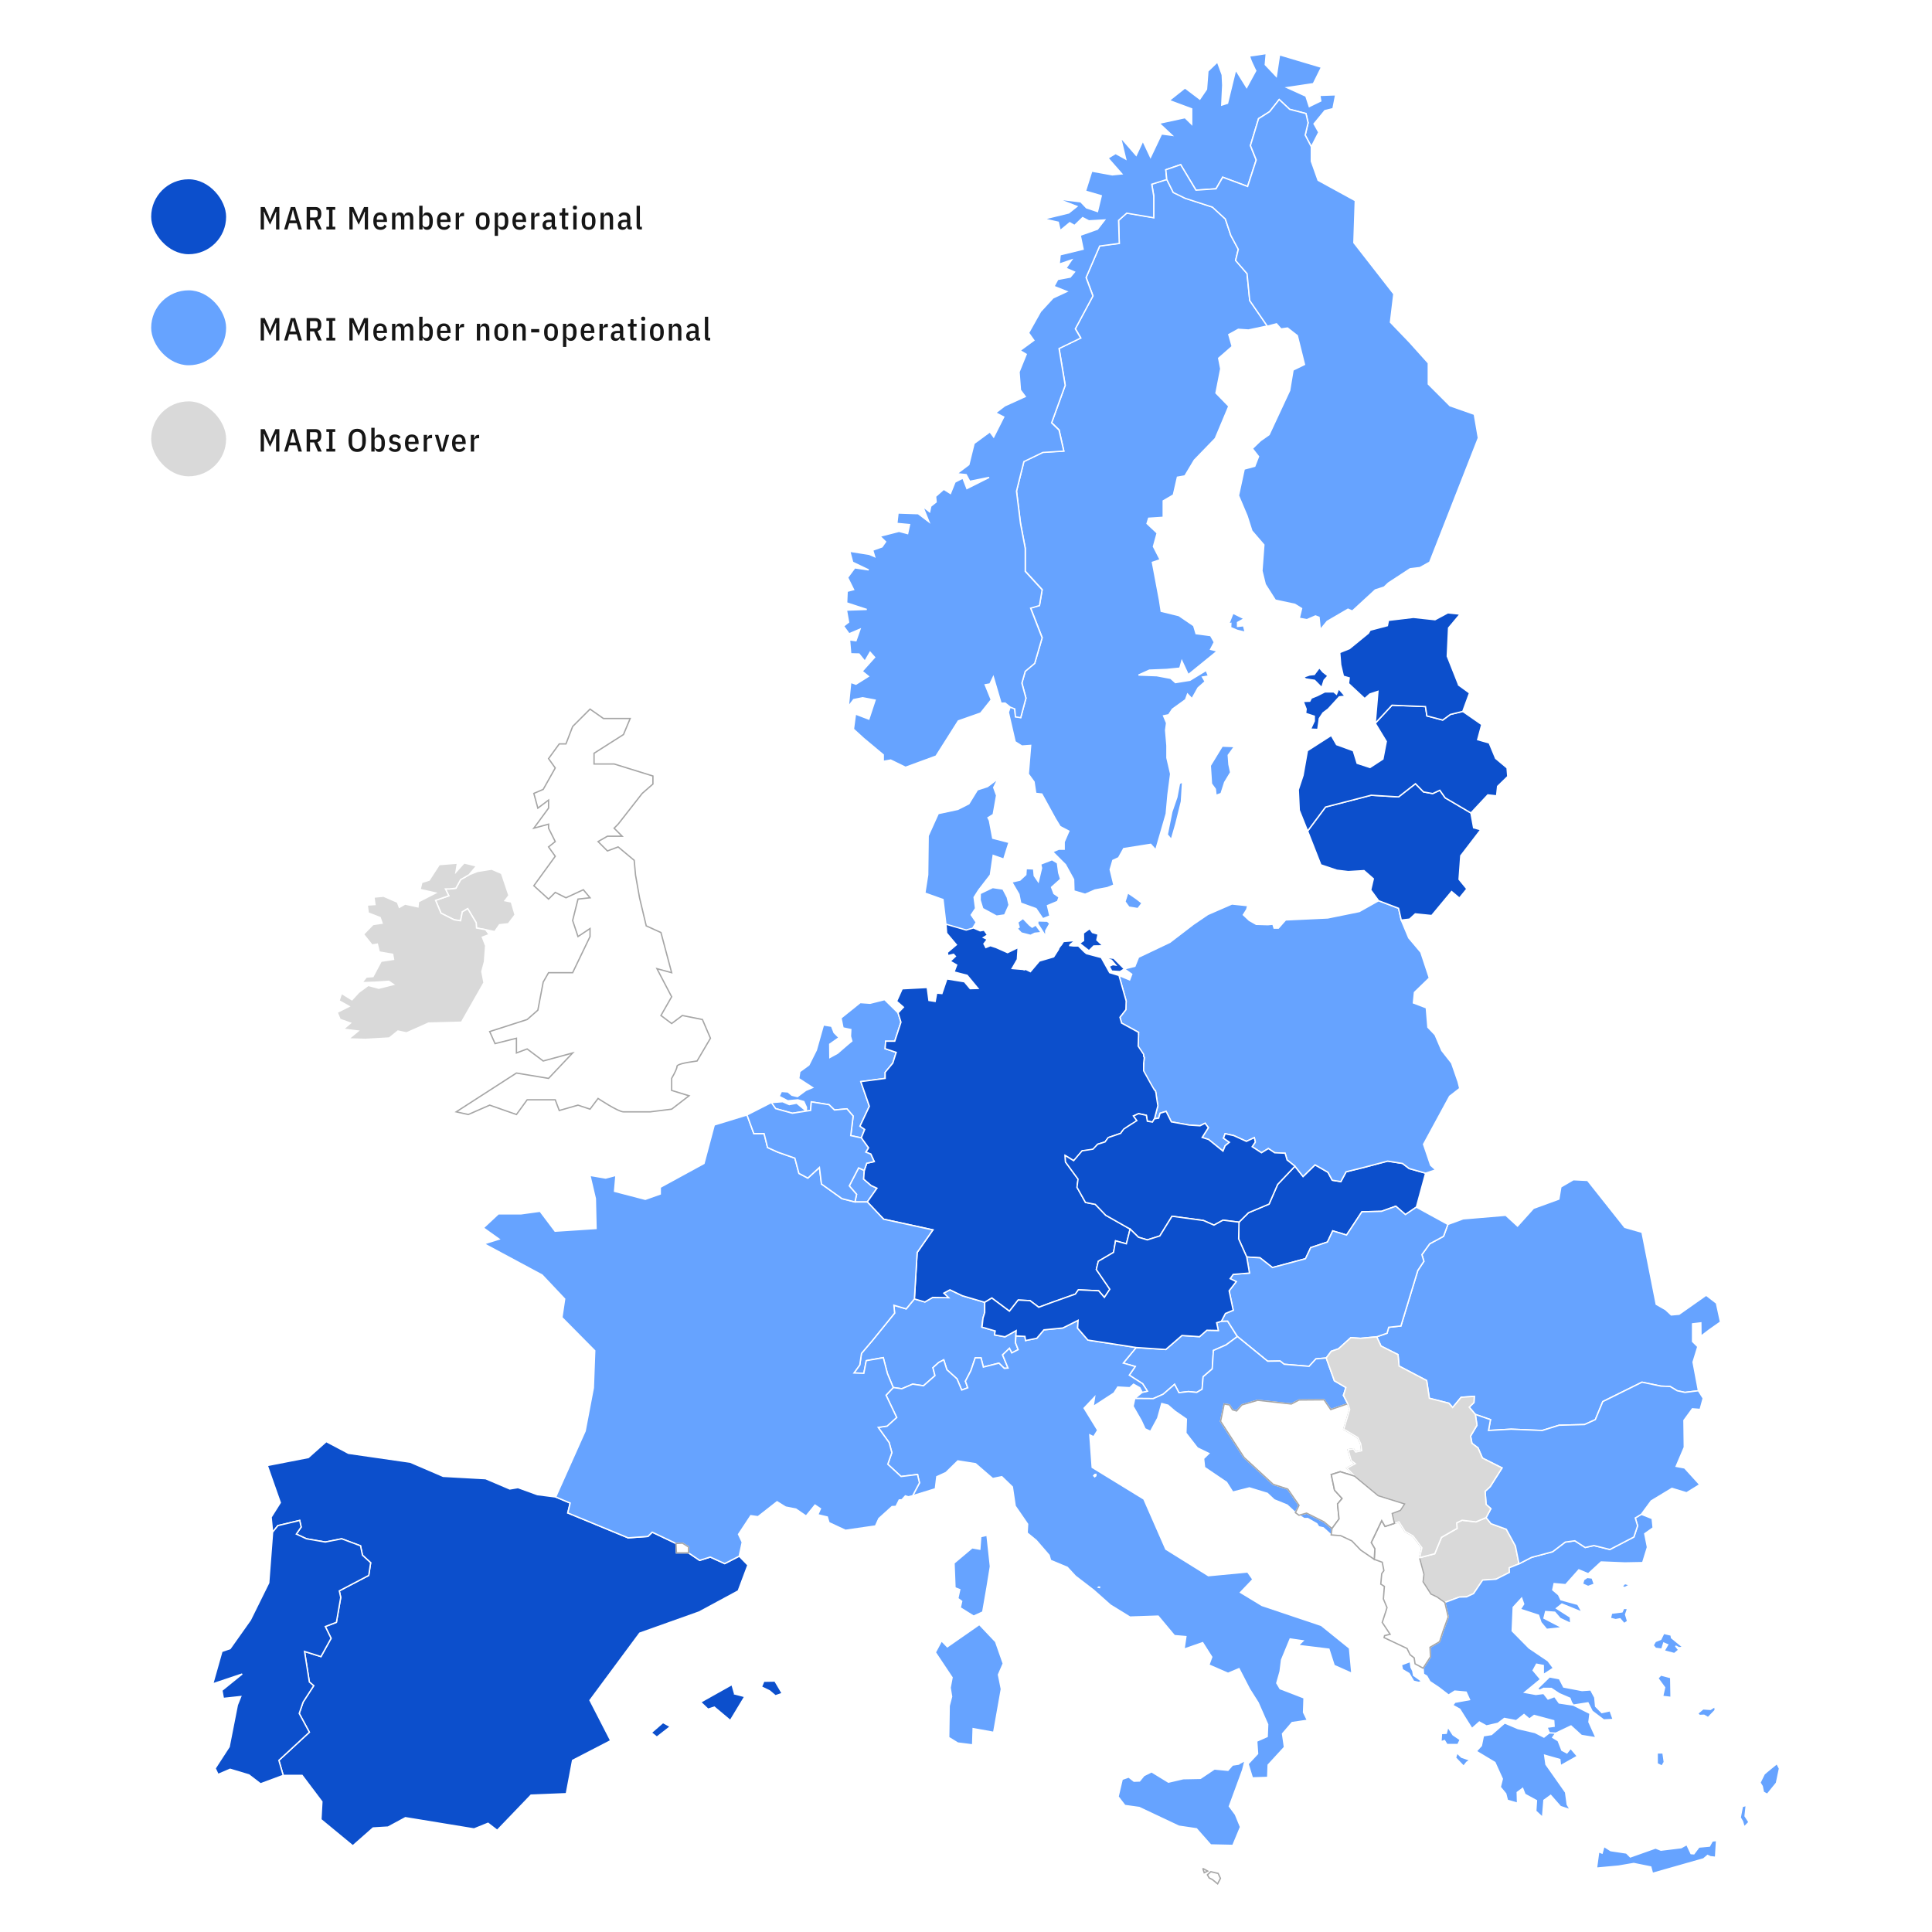 <svg width="1444" height="1444" viewBox="0 0 1444 1444" fill="none" xmlns="http://www.w3.org/2000/svg">
<rect x="0" y="0" width="1444" height="1444" fill="#808080" stroke="none"/>
<g clip-path="url(#clip0_213_1733)">
<rect width="1444" height="1444" fill="white"/>
<path d="M1444 0H0V1444H1444V0Z" fill="white"/>
<path d="M760.99 1008.73L756.196 1011.21L754.448 1007.76L749.343 1012.65L753.416 1022.5L750.631 1022.76L746.611 1018.84L734.958 1021.78L733.211 1014.87H728.881L725.631 1024.46L721.558 1032.35L723.311 1037.24L718.778 1038.95L715.271 1030.59L707.692 1023.74L705.377 1016.36L701.614 1018.32L697.284 1022.24L698.829 1028.17L690.218 1035.75L682.13 1034.51L674.037 1037.97L667.591 1037.04L663.261 1026.62L660.171 1014.71L647.439 1016.98L645.632 1026.42L638.261 1026.16L642.596 1020.18L643.884 1011.52L652.544 1001.31L668.622 981.461L668.109 975.531L677.282 978.263L683.418 970.837L691.249 973.109L697.076 969.703L708.932 969.912L705.377 966.506L709.964 964.03L719.291 968.468L735.99 973.366V980.996L734.702 985.171L733.724 991.769L736.819 992.753L736.974 992.801L743.826 994.764L743.313 997.699L751.144 999.143L759.499 994.502L759.291 998.474L758.981 1003.58L760.99 1008.73Z" fill="#66A3FF" stroke="white"/>
<path d="M842.892 667.272L849.178 671.603L853.609 675.003L850.472 679.083L843.769 677.997L840.829 673.923L842.892 667.272ZM872.083 134L876.926 143.747L885.842 148.078L906.203 154.676L915.84 163.546L919.962 175.871L925.526 186.233L923.516 194.536L932.074 204.385L934.084 224.542V224.526L947.228 243.652L933.106 246.641L925.526 246.127L918.411 250.046L920.94 258.917L910.837 267.734L912.382 275.62L908.827 293.767L918.417 303.616L908.314 327.692L892.647 343.882L885.586 355.688L880.021 356.667L876.979 369.916L869.405 374.348V386.619L858.527 387.341L857.292 391.314L864.867 398.43L862.082 408.482L867.133 418.331L861.307 420.288L866.615 448.54L867.903 456.892L881.047 460.089L892.182 467.671L893.935 473.601L904.813 475.044L907.598 479.995L904.813 485.358L909.864 486.593L888.114 504.275L883.319 493.961L881.822 499.372L871.928 500.351L859.04 500.864L850.948 504.526L864.605 505.04L874.964 506.997L878.519 510.194L889.397 508.44L901.509 501.067L903.263 505.243L898.724 506.018L900.734 509.419L895.426 514.108L890.888 522.203L887.59 518.749L886.093 522.925L876.247 530.041L873.462 534.217L869.646 534.992L871.912 540.403L871.19 545.766L872.169 557.315V566.442L874.954 578.456L872.944 593.925L871.655 608.206L863.819 635.223L860.056 631.047L839.851 634.245L836.034 641.099L831.758 643.056L829.748 649.916L832.533 661.465L827.69 663.422L818.362 665.176L811.044 668.373L802.695 665.898L802.438 657.289L796.355 646.253L786.766 636.661L791.304 634.704H795.377V629.294L798.884 621.198L792.336 617.744L788.781 611.868L778.678 593.465L774.14 592.951L772.852 584.343L768.575 578.467L770.329 557.123L763.781 557.588L758.729 554.391L753.678 532.372L755.068 528.352L758.467 529.694L758.98 535.623L762.898 536.244L766.817 521.706L763.775 510.413L766.298 501.596L773.359 495.667L778.924 476.541L770.318 454.422L776.914 452.465L778.924 440.659L766.298 426.891V409.723L762.744 391.057L759.755 366.981L765.272 344.861L779.448 338.006L795.115 337.028L791.56 321.303L785.996 315.892L796.152 287.896L791.566 260.366L807.752 252.527L803.732 245.619L816.876 221.078L811.771 207.31L811.926 206.951L821.927 183.752L836.568 181.795L836.055 164.573L842.138 159.162L862.344 162.616V146.426L860.847 137.556L872.083 134ZM883.875 584.418L882.998 599.009L878.877 615.665L875.477 627.47L872.436 623.808L875.836 606.794L879.599 595.865L881.555 585.605L883.875 584.418ZM913.515 557.657L922.64 558.021L918 564.414L918.513 571.367L919.801 577.296L915.316 584.723L912.638 593.074L908.875 594.465L908.362 589.775L905.476 585.808L904.599 572.249L913.515 557.657Z" fill="#66A3FF" stroke="white"/>
<path d="M584.658 1265.7L579.553 1267.45L575.223 1263.79L569.087 1260.8L570.893 1256.57L579.195 1256.42L584.658 1265.7ZM495.486 1287.46L486.773 1295.04L490.948 1298.34L501.051 1290.45L495.486 1287.46V1287.46ZM549.095 1266.06L547.085 1259.05L523.63 1272.2L529.194 1277.46L533.887 1275.91L545.845 1285.92L556.669 1268.03L549.09 1266.07L549.095 1266.06ZM552.495 1163.1L541.67 1168.66L530.846 1163.76L522.908 1166.24L514.612 1160.62H505.589L505.225 1153.61L487.495 1145.16L484.25 1148.36L469.454 1149.39L424.35 1130.77L426.157 1123.4L415.332 1118.86L401.621 1117.11L387.136 1111.85L381.004 1112.88L362.964 1105.2L331.212 1103.44L306.624 1092.87L260.439 1086.22L243.842 1077.46L230.489 1089.36L199.77 1095.35L209.514 1123.09L202.656 1133.97L203.741 1145.15L207.713 1140.25L224 1136.39L225.08 1141.34L221.472 1146.6L229.051 1150.11L243.12 1152.53L255.388 1150.11L269.457 1155.37L270.9 1162.38L277.037 1168L275.594 1177.48L253.587 1189.03L254.667 1193.93L251.422 1212.54L243.12 1215.69L247.45 1224.5L239.871 1238.16L227.603 1234.3L231.211 1257.14L234.456 1259.93L226.518 1272.2L223.631 1280.65L231.211 1294.68L208.429 1315.71L211.674 1326.95H225.796L240.592 1346.59L239.871 1359.95L263.684 1379.59L278.838 1366.24L290.021 1365.57L303.01 1358.56L354.299 1366.96L364.765 1362.73L371.618 1368L396.875 1341.7L423.265 1340.62L427.953 1315.71L456.454 1300.97L440.942 1270.81L478.103 1220.64L522.534 1204.82L551.762 1189.04L558.979 1169.76L552.484 1163.11L552.495 1163.1Z" fill="#0C4FCC" stroke="white"/>
<path d="M924.853 998.939L916.396 1005.18L906.914 1009.35L906.037 1023.12L899.232 1028.99L898.463 1038.33L894.443 1040.7L888.253 1040.08L881.144 1040.91L877.894 1034.67L869.389 1042.04L861.964 1045.34L848.152 1045.24L853.668 1040.65L857.586 1039.77L854.026 1034.25L844.031 1027.81L848.462 1021.36L839.546 1018.79L849.184 1007.14L871.297 1008.63L883.41 998.164L896.554 999.041L902.017 994.245L910.575 994.4L909.335 988.625L912.895 987.492L917.535 987.39L924.853 998.939Z" fill="#66A3FF" stroke="white"/>
<path d="M1065.52 876.846L1058.61 902.216L1050.42 907.782L1043.25 901.542L1032.53 905.36L1017.89 905.718L1006.44 923.095L996.085 919.951L992.167 928.303L979.643 932.479L975.725 940.782L951.034 947.38L941.76 940.109L931.812 939.489L925.777 925.983L926.039 913.455L933.149 906.392L948.511 899.944L954.952 885.203L967.84 871.643L973.923 879.321L982.893 870.611L992.53 876.177L995.727 882.107L1002.17 883.139L1006.09 875.819L1020.05 872.365L1037.17 867.826L1048.25 869.579L1053.25 873.392L1065.52 876.846Z" fill="#0C4FCC" stroke="white"/>
<path d="M1285.92 988.059L1277.36 994.09L1271.33 998.683L1271.23 988.727L1265.05 989.449V1002.7L1268.96 1006.52L1265.41 1018.06L1269.43 1039.46L1259.32 1040.7L1253.55 1039.46L1248.24 1036.27L1241.39 1036.01L1227.26 1033.07L1197.94 1047.56L1192.37 1061.06L1184.27 1064.73L1165.31 1065.24L1152.68 1069.16L1129.43 1068.18L1112.52 1069.16L1114.02 1061.06L1102.68 1057.14L1098.09 1051.73L1101.65 1048.28L1101.91 1043.64L1092.06 1044.36L1085.72 1051.99L1082.94 1048.79L1068.3 1045.08L1066.29 1031.83L1045.67 1021.01L1044.9 1012.45L1032.17 1006.05L1028.97 999.143L1036.7 996.464L1037.94 992.031L1047.06 991.048L1059.69 949.546L1064.23 942.686L1062.73 937.74L1068.56 929.645L1078.92 924.026L1082.17 915.155L1093.56 910.98L1125.41 908.301L1134.23 916.391L1146.14 903.141L1165.1 896.233L1166.6 887.16L1175.92 881.743L1186.55 882.262L1214.38 917.374L1227.26 921.031L1237.88 974.858L1244.84 978.83L1249.12 982.797L1254.99 982.284L1275.2 968.056L1282.88 973.986L1285.92 988.059Z" fill="#66A3FF" stroke="white"/>
<path d="M275.593 1177.48L253.586 1189.03L254.666 1193.93L251.421 1212.54L243.12 1215.69L247.45 1224.5L239.875 1238.17L227.608 1234.3L231.216 1257.14L234.461 1259.93L226.523 1272.2L223.636 1280.65L231.216 1294.68L208.434 1315.71L211.679 1326.95L194.723 1333.24L186.064 1326.59L171.989 1322.36L162.972 1326.23L160.807 1321.69L171.268 1305.56L177.404 1274.31L179.927 1268.02L166.938 1269.41L165.858 1263.43L181.012 1251.16L159 1258.54L165.858 1234.3L171.989 1232.19L187.143 1210.79L200.854 1183.05L203.741 1145.16L207.712 1140.26L224 1136.39L225.079 1141.34L221.471 1146.6L229.051 1150.11L243.12 1152.53L255.388 1150.11L269.462 1155.36L270.905 1162.38L277.036 1168L275.593 1177.48Z" fill="#0C4FCC" stroke="white"/>
<path d="M1083.46 819.363L1063.97 855.245L1069.28 870.922L1073.1 874.376L1065.52 876.846L1053.25 873.392L1048.25 869.58L1037.17 867.826L1020.05 872.365L1006.09 875.819L1002.17 883.139L995.727 882.107L992.531 876.177L982.893 870.611L973.923 879.321L967.84 871.643L961.966 866.949L960.523 861.95L952.686 861.586L947.993 858.442L942.84 861.586L935.88 857.052L938.2 853.598L937.479 850.294L931.604 853.079L922.121 848.748L915.675 847.358L914.44 850.657L918.871 853.748L915.675 856.378L914.077 860.351L903.359 851.689L898.511 850.139L903.151 842.819L900.676 839.52L896.913 841.429L888.873 840.91L875.472 838.488L871.554 830.65L867.069 832.045L865.99 835.702L862.793 836.221L865.37 826.474L863.616 815.443L858.875 810.182L854.182 800.44L855.267 790.383L850.269 782.031L850.991 771.616L838.306 764.66L837.071 760.329L841.503 754.602L841.711 748.16L836.35 729.082L844.287 732.381L845.886 728.152L840.369 724.185L848.259 722.174L850.937 715.469L874.441 704.284L891.915 690.88L902.739 683.506L920.726 675.668L932.582 676.903L931.813 679.742L929.284 683.763L933.716 687.939L938.922 690.88L947.635 691.136L951.398 690.773L952.275 693.713H955.471L960.881 687.581L992.376 686.083L1015.98 681.287L1030.37 673.192L1045.31 678.865L1047.32 687.682L1052.89 700.985L1061.96 711.759L1068.3 730.938L1057.17 741.717L1056.39 749.603L1066.03 753.266L1067.22 767.804L1072.58 773.423L1077.63 785.229L1084.95 794.559L1089.8 808.535L1091.03 813.481L1083.46 819.363Z" fill="#66A3FF" stroke="white"/>
<path d="M986.448 71.3L987.169 75.476L978.563 79.652L976.035 71.867L961.913 65.472L981.605 62.531L987.688 50.261L956.348 40.93L953.927 57.067L945.679 48.352L946.4 40C946.4 40 935.677 41.754 934.288 41.754C932.898 41.754 938.564 52.891 938.564 52.891L931.759 65.371L923.565 52.169L917.482 77.176L913.152 78.566L913.874 63.665L913.51 55.981L909.956 46.288L902.793 53.196L901.761 66.755L896.763 74.075L885.682 65.723L873.88 75.107L890.685 81.347V92.842L885.688 87.945L866.359 92.12L875.996 101.146L868.16 100.114L859.912 117.491L854.193 105.322L849.195 116.095L837.44 102.536L841.358 118.881L833.832 114.705L828.112 118.159L838.472 129.965L831.357 130.687L815.995 127.901L811.301 142.851L823.104 146.305L820.271 158.11L812.023 155.325L807.747 150.839L790.583 148.727L804.914 154.293L798.831 159.137L780.223 163.676L790.946 166.098L792.389 172.338L799.552 166.462L803.107 168.526L809.19 162.65L813.83 165.072L825.632 164.403L820.271 171.312L807.383 175.851L809.548 186.266L792.384 190.442L791.662 197.404L800.942 194.26L796.666 200.5L803.107 203.285L799.91 207.103L790.583 208.857L787.75 214.064L797.387 217.882L787.028 222.726L777.748 232.832L768.779 248.813L772.745 254.379L762.332 262.009L767.02 264.795L761.659 277.996L762.69 291.555L766.299 296.399L750.936 303.361L744.131 308.569L750.214 311.664L742.688 326.614L739.855 322.796L728.052 331.458L724.134 347.285L715.165 354.038L722.124 354.759L724.802 359.759L739.288 356.818L722.691 365.17L719.65 357.331L713.775 360.32L710.375 368.827L705.377 365.683L699.294 371.046L699.658 375.222L695.686 378.366L694.81 382.541L689.657 378.521L694.296 390.016L686.257 383.932L671.204 383.418L670.328 391.203L679.81 392.08L678.367 398.833L671.926 397.133L657.649 400.795L661.925 404.918L659.247 408.735L652.287 411.211L653.73 416.055L649.609 414.301L635.123 412.034L637.288 420.231L649.246 425.952L638.886 424.407L633.525 431.678L638.01 440.704L633.167 441.939L632.803 450.6L647.802 455.498L632.648 456.011L634.247 465.037L630.483 467.978L634.605 473.699L642.799 470.245L639.758 478.906L634.963 478.238L635.839 488.654L642.078 488.809L646.407 494.22L650.325 487.467L653.725 491.284L644.397 501.7L649.085 505.517L639.758 511.393L635.839 510.003L634.033 528.102L638.004 522.894L644.756 521.504L654.083 523.258L649.39 537.486L639.389 533.668L637.892 544.96L645.472 551.868L660.161 564.139V569.037L665.725 568.059L676.806 573.469L699.588 565.118L716.239 538.822L732.938 532.946L740.876 522.996L736.338 511.81L739.892 511.19L742.415 505.929L748.188 525.573L751.23 525.471L755.047 528.514L758.446 529.856L758.959 535.785L762.878 536.406L766.796 521.868L763.754 510.575L766.277 501.758L773.338 495.829L778.903 476.703L770.297 454.584L776.893 452.627L778.903 440.821L766.277 427.053V409.885L762.723 391.219L759.734 367.143L765.251 345.023L779.427 338.168L795.094 337.19L791.539 321.465L785.975 316.054L796.131 288.058L791.545 260.528L807.731 252.689L803.711 245.781L816.855 221.24L811.75 207.472L811.905 207.114L821.906 183.914L836.547 181.957L836.034 164.735L842.117 159.324L862.323 162.778V146.588L860.826 137.718L872.062 134.162L871.341 126.89L882.421 123.073L893.866 142.15L908.865 141.118L913.863 132.456L932.47 139.365L938.911 119.565L934.582 108.792L940.665 88.682L948.913 83.475L956.075 74.401L963.912 81.721L976.078 84.865L977.676 91.773L975.511 101.001L980.097 109.717L985.662 98.889L982.107 92.548L990.2 82.699L996.283 81.202L998.293 70.888L986.437 71.3H986.448Z" fill="#66A3FF" stroke="white"/>
<path d="M1127.99 1171.81L1128.14 1175.27L1118.15 1180.32L1108.15 1180.99L1101.34 1191.1L1096.13 1193.52L1090.77 1193.67L1079.9 1197.7L1074.02 1193.52L1069.54 1191.4L1063.66 1182.23L1064.33 1176.66L1060.98 1164.23L1072.32 1161.29L1077.37 1149.02L1084.38 1145L1089.02 1142.37L1088.76 1138.2L1092.78 1136.24L1103.14 1137.47L1110.72 1134.28L1114.38 1138.82L1125.82 1142.99L1132.63 1155.47L1135.31 1168.82L1127.99 1171.81Z" fill="#D9D9D9" stroke="white"/>
<path fill-rule="evenodd" clip-rule="evenodd" d="M377.391 673.192L380.379 669.273L374.862 652.826L367.491 649.629L356.875 651.329L350.589 653.805L344.249 657.467L340.743 663.862L336.156 664.375H332.912L335.44 669.53L325.546 672.93L329.619 682.522L339.465 687.473L344.26 688.195L345.548 681.544L349.568 679.122L355.908 689.639L356.164 693.612L362.969 694.847L369.773 696.29L373.328 691.136L379.924 690.414L384.976 683.763L382.191 674.171L377.391 673.192Z" fill="#D9D9D9" stroke="white"/>
<path d="M661.561 783.785L669.809 786.571L667.286 794.564L661.567 801.472V806.011L643.371 808.434L649.764 826.837L642.756 841.739L646.263 844.161L643.74 850.449L635.856 848.748L637.662 834.157L633.023 828.746L623.695 829.623L619.622 825.656L606.376 823.544L605.863 829.986L602.666 830.452L602.768 827.719L600.811 823.335L596.327 822.047L588.8 822.768L582.359 819.416L584.011 815.753L588.907 816.112L591.847 818.587L596.022 819.619L602.308 814.978L607.359 812.866L597 806.113L597.775 800.959L604.58 796.008L610.144 784.87L615.452 766.05L621.535 767.028L623.39 771.824L627.1 775.535L620.14 780.432L620.242 790.383L626.068 787.185L633.129 781.047L636.684 778.107L635.652 774.551L635.909 769.498L630.083 768.263L628.586 760.89L642.965 749.341L650.336 749.854L661.161 747.122L671.21 757.019L673.375 763.98L668.735 778.208H661.93L661.567 783.774L661.561 783.785ZM595.482 824.517L589.917 825.597L584.968 823.431L576.517 824.052L579.713 828.591L592.237 832.045L602.65 830.446L595.487 824.517H595.482Z" fill="#66A3FF" stroke="white"/>
<path d="M655.43 888.09L648.214 898.345H638.988L640.223 892.678L634.76 886.336L641.719 872.878L645.942 874.787L645.477 881.284L651.047 886.08L655.43 888.09Z" fill="#66A3FF" stroke="white"/>
<path d="M1090.52 657.259L1096.34 664.375L1090.77 671.235L1084.95 666.338L1070.05 684.276L1057.79 683.041L1053.51 686.96L1047.32 687.682L1045.31 678.865L1030.37 673.192L1024.49 665.151L1026.45 656.799L1019.49 650.714L1007.68 651.436L999.127 650.404L987.223 646.383L977.323 621.12L990.724 603.176L1024.85 594.359L1045.31 595.6L1057.94 585.751L1063.97 591.884L1070.82 593.124L1076.14 590.649L1080.16 596.322L1099.38 607.609L1101.39 618.698L1106.7 620.141L1091.8 639.577L1090.52 657.259Z" fill="#0C4FCC" stroke="white"/>
<path d="M1126.91 580.335L1119.33 587.708L1118.56 594.824L1112.01 594.103L1099.38 607.609L1080.16 596.322L1076.14 590.649L1070.82 593.124L1063.97 591.884L1057.94 585.751L1045.31 595.6L1024.85 594.359L990.724 603.176L977.323 621.12L971.085 605.55L970.363 590.285L973.923 579.511L977.168 561.108L995.005 549.66L998.972 556.568L1011.45 561.108L1014.33 570.491L1023.97 573.635L1033.61 567.342L1036.14 554.146L1027.89 540.587L1040.41 527.075L1065.41 528.107L1066.49 535.069L1078.3 538.159L1084.02 533.983L1093.3 531.716L1107.47 541.565L1104.44 552.858L1113.04 555.28L1117.84 566.829L1126.39 573.993L1126.91 580.335Z" fill="#0C4FCC" stroke="white"/>
<path d="M925.366 1318.6L930.573 1315.81L928.766 1322.93L918.818 1350.05L923.356 1356.18L927.173 1365.51L921.453 1379.28L904.909 1378.92L894.294 1366.86L881.048 1364.9L851.461 1350.93L840.738 1349.43L835.687 1342.83L838.728 1329.89L843.625 1328.19L847.543 1331.29L851.718 1331.13L855.016 1327.11L860.687 1324.28L873.313 1332.01L884.346 1329.43L897.234 1329.18L907.7 1322.17L917.802 1323.15L921.202 1319.23L925.377 1318.61L925.366 1318.6ZM1010.36 1250.64L997.165 1244.77L993.247 1232.6L970.364 1229.81L973.918 1226.36L964.281 1224.97L957.839 1240.59L956.76 1249.25L954.285 1257.97L956.76 1262.15L974.645 1269.05L974.282 1279.83L977.168 1285.76L965.724 1287.46L958.561 1295.81L960.004 1305.86L947.838 1319.11L947.48 1328.44L936.036 1328.8L932.839 1318.38L939.954 1310.75L939.286 1301.37L947.122 1297.92L947.485 1288.84L940.323 1272.55L933.93 1262.44L926.045 1247.18L917.851 1250.64L903.52 1244.4L905.685 1238.47L898.88 1227.74L884.961 1232.59L886.35 1223.2L877.792 1222.48L865.626 1207.89L844.544 1208.61L829.903 1199.59L817.379 1188.45L803.823 1178.03L797.74 1171.44L785.216 1166.23L784.131 1162.41L774.493 1151.27L767.688 1145.71L768.052 1139.11L758.772 1125.6L756.661 1111.32L748.776 1103.69L741.972 1105.08L729.138 1094L715.892 1091.89L706.976 1100.6L700.171 1103.7L699.091 1112.72L682.13 1117.93L687.235 1108.29L685.739 1102.05L673.471 1103.55L663.523 1094.37L666.565 1085.71L664.555 1078.24L656.36 1066.84L663.01 1065.86L670.173 1059.42L662.235 1042.77L667.596 1037.09V1037.04L674.037 1037.97L682.13 1034.52L690.223 1035.75L698.829 1028.17L697.284 1022.24L701.614 1018.32L705.377 1016.36L707.697 1023.74L715.277 1030.59L718.784 1038.94L723.322 1037.24L721.569 1032.35L725.642 1024.46L728.886 1014.87H733.216L734.969 1021.78L746.617 1018.83L750.637 1022.75L753.422 1022.5L749.348 1012.65L754.453 1007.75L756.207 1011.2L761.001 1008.73L758.992 1003.57L759.302 998.469L766.053 998.827L766.518 1001.92L774.921 1000.22L780.229 993.935L794.351 992.545L805.796 986.823L805.432 992.7L813.113 1001.57L849.195 1007.14L839.557 1018.79L848.473 1021.36L844.042 1027.81L854.043 1034.25L857.598 1039.77L853.679 1040.64L851.873 1037.19L847.233 1034.56L844.4 1037.19L835.43 1036.68L832.597 1041.16L817.032 1051.27L818.111 1044.15L810.275 1052.45L820.431 1068.95L817.39 1073.85L814.557 1072.46L816.31 1096.74L854.92 1120.41L871.362 1157.89L903.167 1177.69L932.497 1174.9L936.415 1180.47L927.135 1190.21L943.22 1199.96L987.549 1214.86L1008.63 1231.88L1010.38 1250.64H1010.36ZM819.073 1101.92L818.25 1102.06L817.443 1102.98L818.181 1103.74L819.079 1103.01V1101.92L819.073 1101.92ZM821.81 1186.26L821.046 1186.23L820.934 1186.34L821.752 1186.54L821.81 1186.26ZM744.131 1227.03L731.965 1214.19L708.05 1230.85L703.72 1226.36L699.081 1235.02L711.605 1253.79L710.161 1261.42L711.247 1268.02L709.44 1274.98L709.076 1298.59L715.881 1302.76L726.962 1304.15L727.326 1291.99L742.688 1294.77L748.408 1262.44L746.243 1251.67L749.851 1243.37L744.131 1227.03Z" fill="#66A3FF" stroke="white"/>
<path fill-rule="evenodd" clip-rule="evenodd" d="M360.489 700.418L362.964 706.807L362.087 718.822L360.13 726.093L361.729 734.445L344.923 763.986L320.286 764.66L303.844 771.979L297.397 770.589L290.956 775.792L273.07 776.824L260.594 776.465L267.709 770.589L256.628 769.194L261.989 764.66L254.153 761.874L251.988 756.666L260.958 752.18L253.432 748.004L255.233 742.438L263.069 747.283L268.067 741.765L275.235 736.509L283.12 738.621L294.153 735.835L290.593 733.413L280.955 734.081L270.596 734.445L273.792 730.269L278.79 729.906L284.873 718.464L294.153 717.068L293.479 713.256L283.43 711.502L282.04 705.626L278.068 706.294L271.675 698.301L278.79 691.034L285.595 690.003L284.151 685.827L275.235 682.319L274.514 676.443L280.233 676.08L279.512 670.514L286.68 669.84L297.039 674.326L298.482 678.192L302.759 675.721L312.396 677.833L312.76 674.016L325.648 667.418L313.995 664.787L315.283 659.579L320.799 657.831L328.326 646.229L341.881 645.143L340.802 651.746L346.879 644.988L356.159 647.26L350.594 653.805L344.255 657.467L340.748 663.862L336.162 664.375H332.912L335.44 669.535L325.541 672.936L329.614 682.522L339.46 687.474L344.255 688.195L345.543 681.544L349.563 679.122L355.902 689.639L356.159 693.612L362.964 694.847L365.642 698.509L360.489 700.418Z" fill="#D9D9D9" stroke="white"/>
<path d="M1082.17 915.155L1078.92 924.026L1068.56 929.645L1062.73 937.74L1064.23 942.686L1059.69 949.546L1047.06 991.048L1037.94 992.031L1036.7 996.464L1028.97 999.143L1016.86 1000.28L1009.64 999.763L1000.42 1008.11L995.006 1009.97L991.243 1014.97L983.561 1015.64L978.408 1021.21L959.801 1019.66L956.76 1017.24L947.48 1017.4L924.853 998.939L917.535 987.39L912.896 987.492L915.884 981.717L921.71 979.295L918.669 964.757L923.976 957.898L919.438 955.679L921.71 952.481L933.871 951.503L931.813 939.489L941.76 940.109L951.035 947.38L975.725 940.782L979.643 932.479L992.167 928.303L996.086 919.951L1006.44 923.095L1017.89 905.718L1032.53 905.36L1043.25 901.542L1050.42 907.782L1058.61 902.216L1082.17 915.155Z" fill="#66A3FF" stroke="white"/>
<path d="M1307.21 1361.91L1303.6 1365.57L1302.37 1361.39L1300.67 1358.45L1302.27 1350.2L1305.15 1349.38L1304.28 1357.37L1307.22 1361.91L1307.21 1361.91ZM1328.09 1318.13C1328.09 1318.13 1319.12 1325.35 1318.6 1325.97L1315.46 1332.36L1317.11 1335.1L1317.99 1339.48L1320.88 1341.08L1327.73 1332.63L1330 1321.8L1328.09 1318.14L1328.09 1318.13ZM1214.43 1183.56L1212.21 1185.88L1214.43 1186.55L1218.04 1184.6L1214.43 1183.56ZM1191.6 1184.03L1186.96 1185.73L1182.78 1183.87L1183.76 1180.68L1186.29 1178.98L1190 1179.44L1191.6 1184.03ZM1215 1206.72L1216.5 1211.77L1213.87 1213.47L1210.83 1209.91L1207.53 1210.53L1203.61 1209.55L1204.49 1205.74L1212.32 1204.76L1213.61 1202.08L1216.5 1202.29L1215 1206.72V1206.72ZM1254.95 1231.57L1252.32 1230.22L1254.69 1233.21L1251.44 1235.89L1243.76 1233.88L1246.44 1229.29L1243.5 1228.01L1242.05 1232.59L1237.41 1231.97L1235.61 1229.81C1235.71 1229.4 1237.26 1226.87 1237.26 1226.87L1241.28 1225.27L1243.5 1220.78L1248.96 1222.07L1249.32 1224.13L1257.98 1231.2L1254.94 1231.56L1254.95 1231.57ZM1281.96 1278.23L1276.65 1283.75L1273.61 1281.99L1270.21 1282.15L1268.82 1280.65L1272.89 1277.25L1278.41 1277.61L1281.7 1275.5L1281.96 1278.23H1281.96ZM1242.68 1267.91L1244.17 1261.26L1239.12 1254.35L1241.39 1251.93L1248.71 1253.89L1248.96 1268.64L1242.68 1267.91ZM1243.91 1317L1242.16 1319.99L1238.6 1318.23V1310.14H1242.93L1243.91 1316.99V1317ZM1098.76 1315.55L1096.24 1317.15L1093.92 1320.09L1087.89 1313.81L1089.03 1310.14L1092.32 1313.34L1098.76 1315.56V1315.55ZM1056.55 1252.19L1055.93 1248.84L1054.64 1246.26L1054.02 1241.83L1047.43 1244.3L1048.2 1247.86L1053.15 1250.8L1056.55 1256.57L1060.32 1257.45L1062.84 1256.73L1056.56 1252.19H1056.55ZM1085.98 1296.63L1082.17 1290.76L1080.93 1295.5L1077.38 1295.65L1077.01 1301.79L1079.64 1300.91L1081.45 1303.86H1089.65L1091.4 1300.3L1085.99 1296.64L1085.98 1296.63ZM1203.4 1278.64L1197.22 1280.03L1192.58 1275.34L1191.96 1268.74L1188.91 1263.06L1182.47 1263.53L1168.71 1260.9L1165.51 1254.71L1158.14 1253.32L1149.07 1262.14L1150.82 1263.33L1153.71 1261.88L1159.48 1261.94L1165.41 1265.86L1173.35 1269.26L1174.54 1272.45L1175.93 1274.41L1186.85 1272.71L1189.99 1278.95L1198.65 1285.5L1205.71 1285.14L1203.4 1278.65L1203.4 1278.64ZM1279.79 1375.98L1277.68 1379.8L1269.84 1380.52L1266.03 1385.58L1263.92 1385.42L1260.72 1378.67L1256.54 1380.99L1241.39 1382.84L1237.37 1381.24L1218.55 1387.9L1215.61 1384.96L1203.86 1383.2L1198.81 1380L1197.42 1385.06L1194.89 1384.08L1193.24 1396.25L1209.68 1394.75L1221.07 1392.79L1233.8 1395.37L1235.09 1400.17L1273.24 1389.34L1276.28 1386.76L1278.39 1387.74L1282.21 1388.15L1282.98 1375.63L1279.79 1375.98H1279.79ZM1170.16 1339.64L1155.47 1318.76L1154.49 1311.85L1165.83 1315.05L1166.34 1319.74L1178.97 1312.62L1173.92 1306.69L1171.13 1310.15L1167.37 1308.19L1164.58 1301.07L1160.51 1298.6L1162.78 1295.4L1157.98 1295.15L1153.96 1298.34L1147.36 1294.94L1134.48 1291.95L1124.63 1287.78L1114.78 1296.39L1108.7 1297.36L1107.2 1304.74L1103.39 1308.91L1117.31 1317.27L1122.87 1329.54L1121.33 1335.67L1125.4 1340.63L1126.64 1345.52L1134.21 1347.74L1134 1339.65L1138.02 1336.66L1139.77 1341.09L1148.38 1345.78L1147.87 1353.62L1152.92 1358.31L1153.95 1345.53L1159 1341.87L1166.32 1350.22L1173.64 1352.64L1171.37 1348.72L1170.14 1339.65L1170.16 1339.64ZM1235.57 1141.86L1234.85 1135L1226.75 1131.81L1222.22 1134.54L1223.97 1140.42L1221.18 1148.77L1203.25 1158.1L1191.34 1155.16L1184.79 1156.6L1177.06 1151.6L1169.9 1152.58L1160.41 1159.8L1144.75 1163.97L1135.31 1168.82L1127.99 1171.81L1128.15 1175.26L1118.15 1180.31L1108.15 1180.98L1101.34 1191.09L1096.13 1193.51L1090.77 1193.66L1079.9 1197.68L1082.42 1208.46L1078.66 1218.87L1075.98 1227.02L1068.81 1231.2L1069.18 1238.31L1063.66 1246.82L1063.97 1251.25L1066.39 1252.75L1068.71 1256.83L1075.36 1261.26L1082.68 1266.88L1087.27 1263.94L1095.82 1264.71L1098.35 1270.33L1087.48 1272.29L1085.72 1274.51L1091.03 1277.45L1100.15 1291.94L1105.67 1287.04L1110.98 1289.98L1119.58 1288.02L1124.38 1284.36L1133.25 1286.06L1139.07 1281.42L1143.09 1284.82L1146.65 1282.14L1161.29 1286.06L1161.55 1290.24L1156.24 1290.96L1157.99 1295.13L1162.79 1295.39L1174.18 1289.98L1182.01 1297.1L1192.89 1298.85L1187.58 1287.05L1188.36 1280.65L1175.94 1274.41L1165.32 1272.81L1161.92 1268.02L1157.02 1269.87L1153.73 1265.7L1147.9 1266.42L1139.55 1264.92L1151.45 1255.12L1145.89 1248.47L1148.42 1243.83L1153.47 1244.81V1251.67L1161.05 1246.77L1157.03 1241.36L1142.85 1231.77L1130.23 1218.99L1131 1201.3L1137.29 1194.44L1138.83 1198.88L1136.31 1202.8L1149.91 1207.23L1151.72 1212.64L1156 1217.79L1167.65 1216.56L1153.99 1209.44L1155.22 1204.49L1162.08 1205L1166.1 1209.65L1173.94 1213.36L1173.68 1208.67L1163.32 1202.07L1167.39 1198.87L1182.55 1205.01L1179.25 1199.13L1166.62 1195.68L1164.87 1191.97L1160.54 1188.31L1161.57 1183.62L1170.18 1184.39L1180.03 1173.31L1187.09 1176.25L1196.68 1167.43L1214.41 1168.15L1227.76 1167.9L1231.31 1156.4L1229.3 1146.3L1235.59 1141.86L1235.57 1141.86Z" fill="#66A3FF" stroke="white"/>
<path d="M706.992 690.302L722.146 694.686L726.989 693.296L732.553 695.718L735.541 695.205L738.07 698.814L735.028 700.723L737.915 702.113L735.392 705.412L736.835 708.198L740.235 706.807L744.511 708.198L753.069 712.015L760.953 708.198L760.387 717.068L756.469 723.874L764.508 724.543L765.539 724.866C766.196 724.647 766.646 724.497 766.646 724.497C766.646 724.497 766.653 724.5 766.666 724.507L766.822 724.585C766.9 724.624 767.004 724.676 767.134 724.741L767.602 724.975C767.784 725.066 767.992 725.17 768.226 725.287L768.796 725.572C769.185 725.766 769.628 725.988 770.123 726.235L776.824 718.303L787.407 715.2C787.495 715.124 787.582 715.048 787.667 714.972L791.073 709.642C791.109 708.947 791.856 707.778 793.316 706.134L794.864 703.712L803.625 702.99L799.794 706.014L799.56 706.715L802.523 707.039L806 707L810.313 711.314L812.023 712.737L823.104 715.678L829.39 726.97L836.35 729.082L841.711 748.159L841.503 754.602L837.071 760.323L838.306 764.654L850.985 771.616L850.893 772.935L851 773L850.683 781.888L854.783 788.037L854.782 789.582L855.262 790.383L854.782 794.84L854.783 800.335L859.907 809.559L862.676 814.407L863.611 815.443L863.659 815.422L863.813 816.396L864.006 816.733L864.327 819.632L865.413 826.458L862.836 836.205L862.17 837.32L862 838L861.765 838L861.393 838.627L857.576 838.007L856.801 833.574L850.975 832.339L847.212 834.093L849.735 837.547L849.683 837.579L850 838L845.663 840.168L842.647 842.11L839.057 845.059L837.622 847.086L828.964 850.035L827.078 851.921L825.974 853.48L820.41 855.234L819.61 856.072C818.989 857.516 818.119 858.492 817 859C815.712 859.585 813.295 859.915 809.747 859.989L808.898 860.117L803 867L802.931 866.967L802.471 867.505L796.892 864.056L796.136 863.691L796.388 868.483L805.769 881.268L804.994 887.406L811.333 898.698L818.651 900.142L826.488 908.29L844.683 918.604L841.898 929.64L833.805 927.421L832.309 936.029L820.918 942.681L819.421 948.819L829.524 963.565L825.451 969.698L821.174 964.747L806.02 964.025L803.754 967.222L785.045 973.874L776.439 977.071L769.891 972.12L761.023 971.655L754.475 980.006L741.33 970.158L736.022 973.355L719.324 968.457L709.996 964.025L705.41 966.501L708.964 969.901L697.108 969.693L691.282 973.093L683.445 970.826L685.509 936.077L697.263 919.219L660.46 911.226L648.246 898.334L655.462 888.074L651.079 886.064L645.515 881.268L645.98 874.771L647.835 869.408L653.399 868.173L650.871 862.607L647.108 861.062L649.117 857.918L643.756 850.443L646.279 844.156L642.772 841.733L649.78 826.832L643.387 808.428L661.583 806.006V801.467L667.302 794.559L669.825 786.565L661.578 783.78L661.941 778.214H668.746L673.385 763.986L671.221 757.024L675.24 752.795L670.135 748.363L674.31 739.033L693.019 738.054L694.307 747.748L698.947 748.47L700.08 742.23L703.998 742.588L707.708 731.659L720.799 733.771L725.129 738.926L730.955 738.771L722.862 728.975L713.069 726.446L715.026 721.238L710.183 718.453L714.101 714.79L712.711 713.245L708.435 714.277L708.072 711.855L714.823 706.134L707.505 697.419L706.992 690.302ZM824.745 715.528L832.373 716.196L840.362 724.188L837.12 726.195L830.935 725.783L829.027 722.228L831.705 720.992L833.87 721.303L830.775 717.64L824.745 715.528ZM814.439 694.077L816.502 696.964L820.731 698.199L819.8 702.584L824.44 706.92L817.481 707.021L813.926 710.577L806.865 705.059L809.853 703.049L809.751 697.429L814.439 694.077Z" fill="#0C4FCC" stroke="white"/>
<path d="M685.739 1102.05L687.235 1108.29L682.13 1117.93L678.934 1118.71L676.667 1118.04L674.091 1120.93L672.081 1121.08L669.66 1125.88L666.72 1126.03L656.873 1134.95L654.345 1140.52L631.873 1143.76L619.606 1138.04L618.317 1133.81L611.203 1132.11L613.213 1127.63L609.139 1124.89L602.49 1133.09L594.862 1127.88L587.181 1126.39L580.787 1122.42L566.51 1133.6L561.149 1132.83L551.976 1146.75L554.761 1152.68L552.494 1163.1L541.67 1168.66L530.846 1163.76L522.908 1166.24L514.612 1160.62V1156.19L510.074 1153.35L505.231 1153.61L487.5 1145.16L484.255 1148.36L469.459 1149.39L424.355 1130.77L426.162 1123.4L415.337 1118.86L437.35 1069.57L443.486 1037.3L444.518 1009.51L419.983 984.712L422.046 970.842L405.192 952.952L361.793 929.645L373.029 926.138L361.274 917.732L372.51 907.263H389.364L403.642 905.307L414.878 920.208L445.496 918.198L444.983 895.875L440.91 878.498L452.664 880.508L460.346 878.498L459.314 890.41L482.304 896.393L493.492 892.426V887.427L526.174 869.59L533.855 840.819L558.337 833.344L563.442 847.267H571.123L573.7 857.683L581.327 861.137L594.108 865.623L597.15 877.017L603.799 880.524L612.459 872.584L614.004 884.957L629.313 895.885L639.004 898.361H648.23L660.444 911.252L697.247 919.246L685.493 936.104L683.429 970.853L677.293 978.279L668.12 975.547L668.633 981.477L652.549 1001.32L643.89 1011.53L642.601 1020.19L638.272 1026.18L645.643 1026.43L647.45 1017L660.182 1014.73L663.277 1026.64L667.607 1037.05V1037.1L662.246 1042.78L670.183 1059.43L663.021 1065.88L656.371 1066.85L664.565 1078.25L666.575 1085.72L663.534 1094.38L673.482 1103.56L685.749 1102.06L685.739 1102.05ZM737.695 1147.47L733.056 1148.5L732.334 1157.89L726.615 1156.86L713.059 1168.3L713.78 1186.71L717.335 1188.1L715.892 1194.7L718.778 1196.81L717.698 1201.65L727.7 1207.89L734.504 1204.8L737.701 1186.39L740.229 1170.76L737.701 1147.46L737.695 1147.47Z" fill="#66A3FF" stroke="white"/>
<path d="M930.674 472.528L924.8 471.138L919.802 469.026L919.957 465.93L918.359 466.293L921.555 458.3L929.958 462.422L924.96 465.208V468.197L929.445 467.684L930.68 472.528H930.674ZM1101.91 309.654L1083.71 303.259L1067.53 287.069V271.345L1053.4 255.62L1039.23 240.873L1041.76 219.732L1011.91 181.422L1012.95 149.973L985.16 134.761L980.109 120.533V109.706L975.522 100.991L977.687 91.762L976.089 84.854L963.923 81.71L956.086 74.391L948.924 83.464L940.676 88.672L934.593 108.781L938.922 119.555L932.481 139.354L913.874 132.446L908.876 141.108L893.877 142.14L882.433 123.062L871.352 126.88L872.073 134.152L876.916 143.899L885.832 148.23L906.193 154.828L915.83 163.698L919.952 176.022L925.516 186.384L923.506 194.688L932.064 204.537L934.074 224.694L947.218 243.819L954.077 242.012L957.476 245.878L962.319 245.156L969.637 250.877L974.998 272.43L966.44 276.606L963.912 291.866L948.549 324.86L942.108 329.4L936.025 335.276L940.665 341.206L937.832 348.477L929.948 350.589L925.671 370.388L932.112 385.648L935.667 396.785L944.637 407.201L943.193 426.636L945.668 436.742L953.195 448.547L967.836 451.691L972.833 454.787L971.08 462.107L976.8 463.139L983.193 460.353L985.871 461.385L986.801 470.614L991.954 464.374L1007.52 455.3L1010.72 456.691L1027.88 440.912L1034.48 438.8L1037.73 435.705L1053.97 425.086L1061.28 424.209L1068.55 420.188L1104.94 327.331L1101.9 309.644L1101.91 309.654Z" fill="#66A3FF" stroke="white"/>
<path d="M992.531 505.164L989.644 508.308L987.891 513.874L982.529 508.463L975.88 507.431L974.281 506.041L978.766 504.496L982.321 504.132L986.084 499.08L988.762 502.224L992.525 505.164H992.531ZM1090.26 512.072L1081.7 490.471L1082.68 469.33L1091.29 459.016L1082.16 458.038L1072.57 463.192L1056.39 461.438L1037.73 463.657L1036.95 467.625L1024.06 471.025L1022.77 473.244L1008.65 484.793L1001.33 487.734L1002.06 496.861L1004.07 505.421L1008.4 506.656L1007.88 510.832L1020 522.124L1023.81 518.724L1029.89 516.713L1027.88 540.587L1040.41 527.081L1065.41 528.113L1066.49 535.074L1078.29 538.17L1084.01 533.994L1093.29 531.727L1098.34 517.959L1090.25 512.083L1090.26 512.072ZM1000.56 514.724L998.897 518.852L996.823 517.13H990.237L984.598 519.959L980.14 521.761L978.943 524.087L974.03 524.279L976.222 529.909L975.832 533.171L982.316 535.277V538.924L979.515 544.944L984.951 545.174L986.068 536.999L988.805 532.829L992.702 529.899L998.459 523.605L1001 520.814L1005.42 520.381L1000.55 514.724H1000.56Z" fill="#0C4FCC" stroke="white"/>
<path fill-rule="evenodd" clip-rule="evenodd" d="M441 530L451 537H471L466 549L444 563V571H459L488 580V586L480 593L462 616L459 619L465 625H454L447 629L454 636L462 633L474 643C474.667 650.333 475 654 475 654C475 654 476 659.667 478 671L483 692L494 697L502 727L491 724L502 745L494 759L502 765L510 759L525 762L531 776L521 793C511 794.333 506 795.667 506 797C506 798.333 504.667 801.333 502 806V815L515 819L502 829L486 831C475.333 831 468.667 831 466 831C462 831 447 821 447 821C447 821 445 823.667 441 829L432 826L418 830L415 822H394L386 833L366 826L350 833L341 831L386 802L410 806L428 787L406 793L394 784L386 787V776L370 780L366 771L394 762L402 755L406 734L410 727H428L441 700V694L432 700L428 688L432 672L441 671L436 665L423 671L415 667L410 672L399 662L415 640L410 633L415 629L410 619V616L399 619L410 604V598L402 604L399 593L406 590L415 574L410 567L418 556H423L428 543L441 530Z" fill="white" stroke="#A6A6A6"/>
<path d="M775.787 688.305L782.794 688.513L784.649 690.267L781.56 695.678L781.661 699.854L775.578 690.368L775.787 688.305ZM764.604 686.39L769.345 691.342L771.457 692.994L774.135 691.342L778.256 697.015L773.36 697.533L770.217 699.078L763.364 697.325L760.221 694.026L761.718 692.994L760.686 689.331L764.604 686.39ZM745.949 582L742.704 588.598L744.869 594.527L742.341 608.755L738.422 611.177L739.502 613.289L741.977 626.491L754.143 629.634H754.127L750.209 642.114L742.325 639.328L740.213 653.919L731.607 665.057L730.629 666.554L728.052 670.628L729.132 678.926L725.888 683.824L729.651 689.342L726.973 693.726L722.13 695.116L706.976 690.732L704.811 672.328L691.255 667.484L693.366 653.925L693.73 624.742L701.256 608.087L715.897 604.943L724.145 600.767L730.538 590.352L738.064 587.93L745.949 582ZM786.301 642.574L790.321 644.996L791.299 652.369L792.742 657.058L785.937 663.143L787.744 667.885L791.555 670.521L790.422 673.719L782.896 676.862L784.703 684.594L779.443 686.658L774.338 679.13L762.894 675.007L761.552 668.356L756.81 660.261L756.19 659.229L762.327 657.839L766.71 653.764L767.02 649.225L772.537 649.434L773.002 654.54L776.043 658.972L778.465 648.813L777.796 645.873L786.301 642.574ZM741.924 663.357L749.605 664.49L752.85 670.676L754.191 676.397L750.888 683.824L744.858 684.701L734.499 679.081L732.543 672.687L732.644 667.842L741.924 663.357Z" fill="#66A3FF" stroke="white"/>
<path d="M967.841 871.643L954.953 885.203L948.512 899.944L933.149 906.392L926.04 913.455L914.13 911.958L907.326 915.674L899.495 912.214L875.986 909.022L866.867 923.764L857.534 926.704L850.937 924.747L844.651 918.609L826.456 908.301L818.619 900.152L811.301 898.709L804.962 887.416L805.732 881.283L796.35 868.494L796.094 863.596L802.433 867.515L808.773 860.142L816.866 858.907L820.372 855.245L825.937 853.491L828.203 850.293L837.585 847.101L839.856 843.904L849.697 837.563L847.174 834.103L850.937 832.355L856.764 833.59L857.534 838.023L861.35 838.643L862.793 836.221L865.99 835.702L867.07 832.045L871.554 830.649L875.473 838.488L888.873 840.91L896.913 841.429L900.676 839.52L903.151 842.819L898.511 850.138L903.359 851.689L914.077 860.351L915.675 856.378L918.872 853.747L914.44 850.657L915.675 847.358L922.122 848.748L931.604 853.079L937.479 850.293L938.201 853.598L935.881 857.052L942.84 861.586L947.993 858.442L952.686 861.586L960.523 861.949L961.966 866.949L967.841 871.643Z" fill="#0C4FCC" stroke="white"/>
<path d="M976.547 1130.92L970.876 1132.52L974.741 1135L977.371 1134.95L984.175 1138.81L985.618 1141.13L989.072 1141.91L994.946 1147.22L995.513 1142.47L989.585 1137.47L976.547 1130.92ZM1004.12 1042.92L1005.93 1037.04L997.325 1031.99L991.242 1014.97L983.56 1015.64L978.408 1021.21L959.8 1019.66L956.759 1017.24L947.479 1017.4L924.852 998.939L916.401 1005.18L906.919 1009.35L906.042 1023.12L899.237 1029L898.462 1038.33L894.442 1040.7L888.258 1040.08L881.143 1040.91L877.893 1034.67L869.389 1042.04L861.964 1045.34L848.151 1045.24L846.863 1051.07L852.946 1061.68L855.833 1067.92L859.906 1069.83L865.267 1059.94L868.309 1049.01L872.949 1050.24L878.155 1054.73L886.713 1060.66L886.35 1071.07L894.956 1082.16L903.514 1086.33L899.595 1090.15L900.317 1096.75L916.759 1107.89L921.399 1115.21L933.822 1112.06L947.223 1116.14L952.376 1120.98L962.067 1124.9L968.198 1130.57L970.876 1125.11L962.473 1112.94L951.595 1109.43L929.791 1089.32L912.264 1062.36L914.942 1049.36L918.86 1050.03L921.18 1053.7L924.221 1054.57L928.193 1050.03L939.948 1046.58L965.151 1049.36L970.871 1046.38L989.633 1046.22L994.631 1053.54L1007.31 1049.16L1004.11 1042.92H1004.12Z" fill="#66A3FF" stroke="white"/>
<path d="M1264.89 1052.97L1258.6 1061.58L1258.86 1081.69L1252.78 1095.97L1259.07 1097.15L1270.41 1109.63L1260.56 1115.72L1249.63 1112.42L1234.12 1121.8L1226.75 1131.8L1222.21 1134.53L1223.96 1140.42L1221.18 1148.77L1203.25 1158.1L1191.34 1155.16L1184.79 1156.61L1177.06 1151.6L1169.9 1152.58L1160.41 1159.8L1144.74 1163.98L1135.31 1168.82L1132.63 1155.47L1125.82 1142.99L1114.38 1138.82L1110.72 1134.28L1114.28 1127.63L1110.72 1124.43L1110 1114.63L1113.76 1111.18L1122.63 1097.15L1107.99 1089.78L1104.69 1082.2L1100.15 1078.75L1099.12 1073.33L1103.92 1065.24L1102.68 1057.14L1114.02 1061.06L1112.52 1069.16L1129.43 1068.18L1152.68 1069.16L1165.31 1065.24L1184.27 1064.73L1192.37 1061.06L1197.94 1047.56L1227.26 1033.07L1241.39 1036.01L1248.24 1036.27L1253.55 1039.46L1259.32 1040.7L1269.43 1039.46L1272.99 1045.08L1270.71 1053.43L1264.89 1052.97Z" fill="#66A3FF" stroke="white"/>
<path fill-rule="evenodd" clip-rule="evenodd" d="M1007.53 1083.55L1009.9 1091.64L1012.94 1093.96L1006.65 1097.31L1012.43 1103.29L1001.7 1099.99L995.006 1102.11L997.427 1113.76L1003.1 1120L999.694 1124.07L1000.83 1135.26L995.519 1142.47L989.591 1137.47L976.553 1130.92L970.882 1132.52L968.199 1130.57L970.882 1125.1L962.479 1112.93L951.601 1109.43L929.797 1089.32L912.275 1062.35L914.953 1049.36L918.872 1050.03L921.191 1053.69L924.233 1054.57L928.205 1050.03L939.954 1046.58L965.157 1049.36L970.882 1046.37L989.644 1046.22L994.642 1053.54L1007.32 1049.16L1008.76 1053.43L1004.33 1068.18L1014.85 1074.47L1017.01 1079.11L1017.73 1084.27L1013.3 1085.25L1011.55 1082.93L1007.53 1083.55Z" fill="white" stroke="#A6A6A6"/>
<path d="M653.367 868.184L647.797 869.424L645.942 874.787L641.719 872.878L634.76 886.336L640.223 892.677L638.988 898.345L629.297 895.875L613.987 884.941L612.437 872.568L603.778 880.508L597.133 877.001L594.092 865.607L581.306 861.121L573.678 857.667L571.102 847.251H563.42L558.315 833.334L576.511 824.052L579.708 828.591L592.232 832.045L602.645 830.446L605.841 829.981L606.36 823.538L619.605 825.65L623.679 829.623L633.006 828.746L637.646 834.157L635.839 848.748L643.729 850.449L649.091 857.929L647.075 861.073L650.838 862.618L653.367 868.184Z" fill="#66A3FF" stroke="white"/>
<path d="M918.668 964.757L921.71 979.295L915.883 981.717L912.895 987.492L909.335 988.625L910.575 994.4L902.017 994.245L896.554 999.041L883.41 998.164L871.298 1008.63L849.184 1007.14L813.102 1001.57L805.421 992.7L805.785 986.823L794.34 992.544L780.218 993.935L774.91 1000.23L766.507 1001.93L766.042 998.832L759.291 998.474L759.499 994.501L751.144 999.142L743.313 997.699L743.826 994.763L736.974 992.801L736.819 992.753V992.7L734 992L734.702 985.171L735.99 980.995V973.366L741.303 970.168L754.448 980.017L760.99 971.665L769.858 972.125L776.401 977.076L785.013 973.879L803.721 967.227L805.988 964.03L821.142 964.757L825.424 969.703L829.497 963.57L819.394 948.824L820.885 942.686L832.276 936.034L833.773 927.426L841.866 929.645L844.651 918.609L850.937 924.747L857.533 926.704L866.866 923.764L875.985 909.022L899.494 912.214L907.325 915.674L914.13 911.958L926.04 913.455L925.778 925.982L931.813 939.488L933.87 951.503L921.71 952.481L919.438 955.678L923.976 957.897L918.668 964.757Z" fill="#0C4FCC" stroke="white"/>
<path d="M514.606 1156.19V1160.63H505.588L505.225 1153.61L510.073 1153.35L514.606 1156.19Z" fill="white" stroke="#A6A6A6"/>
<path fill-rule="evenodd" clip-rule="evenodd" d="M1082.42 1208.47L1078.66 1218.88L1075.98 1227.03L1068.81 1231.21L1069.18 1238.32L1063.66 1246.83L1057.63 1243.53L1056.96 1239.1L1053.92 1236.77L1051.65 1232.09L1034.49 1223.99L1034.85 1222.49L1038.97 1221.46L1033.1 1212.6L1035.77 1204.45L1036.65 1201.51L1033.97 1195.06L1034.69 1185.68L1032.01 1183.98L1032.73 1176.14L1034.33 1173.88L1033.1 1167.64L1027.11 1165.47L1027.58 1157.58L1024.85 1152.94L1032.68 1136.5L1035.21 1140.88L1042.27 1138.56L1045.57 1137.47L1050.11 1144.59L1056.14 1148.05L1062.73 1156.86L1060.98 1164.24L1064.33 1176.66L1063.66 1182.23L1069.54 1191.4L1074.02 1193.52L1079.9 1197.7L1082.42 1208.47Z" fill="white" stroke="#A6A6A6"/>
<path fill-rule="evenodd" clip-rule="evenodd" d="M1030.1 1117.88L1012.43 1103.29L1006.65 1097.31L1012.94 1093.96L1009.9 1091.64L1007.53 1083.55L1011.55 1082.93L1013.3 1085.25L1017.73 1084.27L1017.01 1079.11L1014.85 1074.47L1004.33 1068.18L1008.76 1053.43L1007.32 1049.16L1004.13 1042.92L1005.93 1037.04L997.325 1031.99L991.242 1014.97L995.005 1009.97L1000.41 1008.11L1009.64 999.763L1016.86 1000.28L1028.97 999.143L1032.17 1006.05L1044.9 1012.45L1045.67 1021.01L1066.29 1031.83L1068.3 1045.08L1082.94 1048.79L1085.72 1051.99L1092.06 1044.36L1101.91 1043.64L1101.65 1048.28L1098.09 1051.73L1102.68 1057.14L1103.92 1065.24L1099.12 1073.33L1100.15 1078.75L1104.69 1082.2L1107.99 1089.78L1122.63 1097.15L1113.76 1111.18L1110 1114.63L1110.72 1124.43L1114.28 1127.63L1110.72 1134.28L1103.14 1137.47L1092.78 1136.24L1088.76 1138.2L1089.02 1142.37L1084.38 1145L1077.37 1149.02L1072.32 1161.29L1060.98 1164.24L1062.73 1156.86L1056.14 1148.04L1050.11 1144.59L1045.57 1137.47L1042.27 1138.56L1040.57 1131.23L1046.71 1128.91L1049.9 1124.07L1030.1 1117.88Z" fill="#D9D9D9" stroke="white"/>
<path fill-rule="evenodd" clip-rule="evenodd" d="M1046.71 1128.91L1040.57 1131.23L1042.27 1138.56L1035.21 1140.88L1032.69 1136.5L1024.85 1152.94L1027.58 1157.58L1027.12 1165.47L1017.01 1158.56L1010.42 1151.7L1002.07 1147.79L994.952 1147.22L995.519 1142.47L1000.83 1135.26L999.693 1124.07L1003.1 1120L997.427 1113.76L995.006 1102.11L1001.7 1099.99L1012.43 1103.29L1030.1 1117.88L1049.9 1124.07L1046.71 1128.91Z" fill="white" stroke="#A6A6A6"/>
<path d="M910.063 1408L912.174 1403.93L910.474 1400.22L904.958 1398.93L902.435 1401.25L903.723 1403.57L906.145 1404.8L910.063 1408Z" fill="white"/>
<path d="M898.977 1396.45L898.979 1396.46L902.638 1398.47L900.062 1399.7L898.979 1396.46L898.977 1396.46V1396.45Z" fill="white"/>
<path d="M910.063 1408L912.174 1403.93L910.474 1400.22L904.958 1398.93L902.435 1401.25L903.723 1403.57L906.145 1404.8L910.063 1408Z" stroke="#A6A6A6"/>
<path d="M898.977 1396.45L898.979 1396.46L902.638 1398.47L900.062 1399.7L898.979 1396.46L898.977 1396.46V1396.45Z" stroke="#A6A6A6"/>
<rect x="113" y="300" width="56" height="56" rx="28" fill="#D9D9D9"/>
<path d="M206.344 327.18L206.512 324.324H206.224L205.072 327.132L201.808 333.948L198.568 327.132L197.416 324.372H197.128L197.296 327.18V337.5H194.848V320.748H197.848L200.56 326.604L201.736 329.916H201.952L203.128 326.604L205.816 320.748H208.792V337.5H206.344V327.18ZM223.08 337.5L221.784 332.868H216.144L214.848 337.5H212.352L217.368 320.748H220.608L225.648 337.5H223.08ZM219.624 325.5L219.096 323.052H218.784L218.256 325.5L216.768 330.78H221.184L219.624 325.5ZM231.737 337.5H229.193V320.748H235.817C237.257 320.748 238.337 321.18 239.057 322.044C239.793 322.892 240.161 324.116 240.161 325.716C240.161 327.012 239.921 328.06 239.441 328.86C238.961 329.66 238.241 330.196 237.281 330.468L240.473 337.5H237.641L234.737 330.66H231.737V337.5ZM235.601 328.524C236.209 328.524 236.665 328.372 236.969 328.068C237.289 327.748 237.449 327.236 237.449 326.532V324.972C237.449 324.268 237.289 323.764 236.969 323.46C236.665 323.14 236.209 322.98 235.601 322.98H231.737V328.524H235.601ZM243.948 337.5V335.46H245.988V322.788H243.948V320.748H250.572V322.788H248.532V335.46H250.572V337.5H243.948ZM266.961 337.788C265.953 337.788 265.049 337.628 264.249 337.308C263.449 336.972 262.761 336.452 262.185 335.748C261.625 335.044 261.193 334.148 260.889 333.06C260.601 331.956 260.457 330.644 260.457 329.124C260.457 327.604 260.601 326.3 260.889 325.212C261.193 324.108 261.625 323.204 262.185 322.5C262.761 321.796 263.449 321.284 264.249 320.964C265.049 320.628 265.953 320.46 266.961 320.46C267.969 320.46 268.873 320.628 269.673 320.964C270.473 321.284 271.153 321.796 271.713 322.5C272.289 323.204 272.721 324.108 273.009 325.212C273.313 326.3 273.465 327.604 273.465 329.124C273.465 330.644 273.313 331.956 273.009 333.06C272.721 334.148 272.289 335.044 271.713 335.748C271.153 336.452 270.473 336.972 269.673 337.308C268.873 337.628 267.969 337.788 266.961 337.788ZM266.961 335.532C268.161 335.532 269.089 335.148 269.745 334.38C270.401 333.596 270.729 332.516 270.729 331.14V327.108C270.729 325.732 270.401 324.66 269.745 323.892C269.089 323.108 268.161 322.716 266.961 322.716C265.761 322.716 264.833 323.108 264.177 323.892C263.521 324.66 263.193 325.732 263.193 327.108V331.14C263.193 332.516 263.521 333.596 264.177 334.38C264.833 335.148 265.761 335.532 266.961 335.532ZM277.513 319.74H279.985V327.06H280.273C280.481 326.324 280.849 325.756 281.377 325.356C281.921 324.94 282.561 324.732 283.297 324.732C284.785 324.732 285.889 325.3 286.609 326.436C287.329 327.556 287.689 329.164 287.689 331.26C287.689 333.356 287.329 334.972 286.609 336.108C285.889 337.228 284.785 337.788 283.297 337.788C282.561 337.788 281.921 337.588 281.377 337.188C280.849 336.772 280.481 336.196 280.273 335.46H279.985V337.5H277.513V319.74ZM282.409 335.676C283.257 335.676 283.913 335.412 284.377 334.884C284.841 334.356 285.073 333.612 285.073 332.652V329.868C285.073 328.908 284.841 328.164 284.377 327.636C283.913 327.108 283.257 326.844 282.409 326.844C281.705 326.844 281.121 327.028 280.657 327.396C280.209 327.764 279.985 328.268 279.985 328.908V333.612C279.985 334.252 280.209 334.756 280.657 335.124C281.121 335.492 281.705 335.676 282.409 335.676ZM295.205 337.788C294.165 337.788 293.261 337.596 292.493 337.212C291.741 336.812 291.085 336.236 290.525 335.484L292.109 334.02C292.525 334.612 292.981 335.06 293.477 335.364C293.973 335.652 294.557 335.796 295.229 335.796C295.885 335.796 296.389 335.652 296.741 335.364C297.093 335.06 297.269 334.62 297.269 334.044C297.269 333.596 297.157 333.236 296.933 332.964C296.709 332.692 296.301 332.5 295.709 332.388L294.629 332.196C293.365 331.972 292.437 331.58 291.845 331.02C291.253 330.46 290.957 329.628 290.957 328.524C290.957 327.228 291.333 326.276 292.085 325.668C292.837 325.044 293.869 324.732 295.181 324.732C296.141 324.732 296.957 324.9 297.629 325.236C298.317 325.556 298.917 326.028 299.429 326.652L297.941 328.116C297.605 327.652 297.197 327.308 296.717 327.084C296.253 326.844 295.749 326.724 295.205 326.724C293.957 326.724 293.333 327.292 293.333 328.428C293.333 328.924 293.461 329.292 293.717 329.532C293.973 329.772 294.381 329.94 294.941 330.036L296.045 330.252C297.341 330.476 298.261 330.876 298.805 331.452C299.365 332.012 299.645 332.788 299.645 333.78C299.645 335.044 299.261 336.028 298.493 336.732C297.725 337.436 296.629 337.788 295.205 337.788ZM308.003 337.788C307.219 337.788 306.499 337.66 305.843 337.404C305.187 337.148 304.627 336.756 304.163 336.228C303.699 335.684 303.331 335.004 303.059 334.188C302.803 333.372 302.675 332.396 302.675 331.26C302.675 330.124 302.795 329.148 303.035 328.332C303.275 327.5 303.619 326.82 304.067 326.292C304.531 325.764 305.075 325.372 305.699 325.116C306.339 324.86 307.059 324.732 307.859 324.732C309.443 324.732 310.675 325.252 311.555 326.292C312.451 327.332 312.899 328.988 312.899 331.26V331.884H305.267V332.676C305.267 333.668 305.515 334.428 306.011 334.956C306.523 335.484 307.219 335.748 308.099 335.748C308.851 335.748 309.467 335.58 309.947 335.244C310.443 334.908 310.859 334.436 311.195 333.828L312.635 335.196C312.187 335.98 311.579 336.612 310.811 337.092C310.059 337.556 309.123 337.788 308.003 337.788ZM307.859 326.7C307.027 326.7 306.387 326.956 305.939 327.468C305.491 327.964 305.267 328.716 305.267 329.724V330.228H310.283V329.724C310.283 327.708 309.475 326.7 307.859 326.7ZM316.691 337.5V325.02H319.163V327.492H319.451C319.627 326.692 319.955 326.084 320.435 325.668C320.931 325.236 321.555 325.02 322.307 325.02H322.931V327.54H321.875C320.995 327.54 320.323 327.708 319.859 328.044C319.395 328.38 319.163 328.916 319.163 329.652V337.5H316.691ZM328.845 337.5L325.077 325.02H327.573L329.397 331.524L330.285 335.364H330.597L331.461 331.524L333.285 325.02H335.709L331.941 337.5H328.845ZM343.197 337.788C342.413 337.788 341.693 337.66 341.037 337.404C340.381 337.148 339.821 336.756 339.357 336.228C338.893 335.684 338.525 335.004 338.253 334.188C337.997 333.372 337.869 332.396 337.869 331.26C337.869 330.124 337.989 329.148 338.229 328.332C338.469 327.5 338.813 326.82 339.261 326.292C339.725 325.764 340.269 325.372 340.893 325.116C341.533 324.86 342.253 324.732 343.053 324.732C344.637 324.732 345.869 325.252 346.749 326.292C347.645 327.332 348.093 328.988 348.093 331.26V331.884H340.461V332.676C340.461 333.668 340.709 334.428 341.205 334.956C341.717 335.484 342.413 335.748 343.293 335.748C344.045 335.748 344.661 335.58 345.141 335.244C345.637 334.908 346.053 334.436 346.389 333.828L347.829 335.196C347.381 335.98 346.773 336.612 346.005 337.092C345.253 337.556 344.317 337.788 343.197 337.788ZM343.053 326.7C342.221 326.7 341.581 326.956 341.133 327.468C340.685 327.964 340.461 328.716 340.461 329.724V330.228H345.477V329.724C345.477 327.708 344.669 326.7 343.053 326.7ZM351.885 337.5V325.02H354.357V327.492H354.645C354.821 326.692 355.149 326.084 355.629 325.668C356.125 325.236 356.749 325.02 357.501 325.02H358.125V327.54H357.069C356.189 327.54 355.517 327.708 355.053 328.044C354.589 328.38 354.357 328.916 354.357 329.652V337.5H351.885Z" fill="#161616"/>
<rect x="113" y="217" width="56" height="56" rx="28" fill="#66A3FF"/>
<path d="M206.344 244.18L206.512 241.324H206.224L205.072 244.132L201.808 250.948L198.568 244.132L197.416 241.372H197.128L197.296 244.18V254.5H194.848V237.748H197.848L200.56 243.604L201.736 246.916H201.952L203.128 243.604L205.816 237.748H208.792V254.5H206.344V244.18ZM223.08 254.5L221.784 249.868H216.144L214.848 254.5H212.352L217.368 237.748H220.608L225.648 254.5H223.08ZM219.624 242.5L219.096 240.052H218.784L218.256 242.5L216.768 247.78H221.184L219.624 242.5ZM231.737 254.5H229.193V237.748H235.817C237.257 237.748 238.337 238.18 239.057 239.044C239.793 239.892 240.161 241.116 240.161 242.716C240.161 244.012 239.921 245.06 239.441 245.86C238.961 246.66 238.241 247.196 237.281 247.468L240.473 254.5H237.641L234.737 247.66H231.737V254.5ZM235.601 245.524C236.209 245.524 236.665 245.372 236.969 245.068C237.289 244.748 237.449 244.236 237.449 243.532V241.972C237.449 241.268 237.289 240.764 236.969 240.46C236.665 240.14 236.209 239.98 235.601 239.98H231.737V245.524H235.601ZM243.948 254.5V252.46H245.988V239.788H243.948V237.748H250.572V239.788H248.532V252.46H250.572V254.5H243.948ZM272.625 244.18L272.793 241.324H272.505L271.353 244.132L268.089 250.948L264.849 244.132L263.697 241.372H263.409L263.577 244.18V254.5H261.129V237.748H264.129L266.841 243.604L268.017 246.916H268.233L269.409 243.604L272.097 237.748H275.073V254.5H272.625V244.18ZM284.346 254.788C283.562 254.788 282.842 254.66 282.186 254.404C281.53 254.148 280.97 253.756 280.506 253.228C280.042 252.684 279.674 252.004 279.402 251.188C279.146 250.372 279.018 249.396 279.018 248.26C279.018 247.124 279.138 246.148 279.378 245.332C279.618 244.5 279.962 243.82 280.41 243.292C280.874 242.764 281.418 242.372 282.042 242.116C282.682 241.86 283.402 241.732 284.202 241.732C285.786 241.732 287.018 242.252 287.898 243.292C288.794 244.332 289.242 245.988 289.242 248.26V248.884H281.61V249.676C281.61 250.668 281.858 251.428 282.354 251.956C282.866 252.484 283.562 252.748 284.442 252.748C285.194 252.748 285.81 252.58 286.29 252.244C286.786 251.908 287.202 251.436 287.538 250.828L288.978 252.196C288.53 252.98 287.922 253.612 287.154 254.092C286.402 254.556 285.466 254.788 284.346 254.788ZM284.202 243.7C283.37 243.7 282.73 243.956 282.282 244.468C281.834 244.964 281.61 245.716 281.61 246.724V247.228H286.626V246.724C286.626 244.708 285.818 243.7 284.202 243.7ZM293.033 254.5V242.02H295.505V244.084H295.793C296.289 242.516 297.289 241.732 298.793 241.732C300.345 241.732 301.377 242.532 301.889 244.132H302.153C302.409 243.316 302.817 242.716 303.377 242.332C303.937 241.932 304.641 241.732 305.489 241.732C306.561 241.732 307.393 242.116 307.985 242.884C308.593 243.636 308.897 244.748 308.897 246.22V254.5H306.425V246.556C306.425 245.676 306.257 245.004 305.921 244.54C305.601 244.076 305.105 243.844 304.433 243.844C303.825 243.844 303.297 244.044 302.849 244.444C302.417 244.828 302.201 245.372 302.201 246.076V254.5H299.729V246.556C299.729 245.676 299.561 245.004 299.225 244.54C298.905 244.076 298.409 243.844 297.737 243.844C297.113 243.844 296.585 244.044 296.153 244.444C295.721 244.828 295.505 245.372 295.505 246.076V254.5H293.033ZM313.335 236.74H315.807V244.06H316.095C316.303 243.324 316.671 242.756 317.199 242.356C317.743 241.94 318.383 241.732 319.119 241.732C320.607 241.732 321.711 242.3 322.431 243.436C323.151 244.556 323.511 246.164 323.511 248.26C323.511 250.356 323.151 251.972 322.431 253.108C321.711 254.228 320.607 254.788 319.119 254.788C318.383 254.788 317.743 254.588 317.199 254.188C316.671 253.772 316.303 253.196 316.095 252.46H315.807V254.5H313.335V236.74ZM318.231 252.676C319.079 252.676 319.735 252.412 320.199 251.884C320.663 251.356 320.895 250.612 320.895 249.652V246.868C320.895 245.908 320.663 245.164 320.199 244.636C319.735 244.108 319.079 243.844 318.231 243.844C317.527 243.844 316.943 244.028 316.479 244.396C316.031 244.764 315.807 245.268 315.807 245.908V250.612C315.807 251.252 316.031 251.756 316.479 252.124C316.943 252.492 317.527 252.676 318.231 252.676ZM331.914 254.788C331.13 254.788 330.41 254.66 329.754 254.404C329.098 254.148 328.538 253.756 328.074 253.228C327.61 252.684 327.242 252.004 326.97 251.188C326.714 250.372 326.586 249.396 326.586 248.26C326.586 247.124 326.706 246.148 326.946 245.332C327.186 244.5 327.53 243.82 327.978 243.292C328.442 242.764 328.986 242.372 329.61 242.116C330.25 241.86 330.97 241.732 331.77 241.732C333.354 241.732 334.586 242.252 335.466 243.292C336.362 244.332 336.81 245.988 336.81 248.26V248.884H329.178V249.676C329.178 250.668 329.426 251.428 329.922 251.956C330.434 252.484 331.13 252.748 332.01 252.748C332.762 252.748 333.378 252.58 333.858 252.244C334.354 251.908 334.77 251.436 335.106 250.828L336.546 252.196C336.098 252.98 335.49 253.612 334.722 254.092C333.97 254.556 333.034 254.788 331.914 254.788ZM331.77 243.7C330.938 243.7 330.298 243.956 329.85 244.468C329.402 244.964 329.178 245.716 329.178 246.724V247.228H334.194V246.724C334.194 244.708 333.386 243.7 331.77 243.7ZM340.602 254.5V242.02H343.074V244.492H343.362C343.538 243.692 343.866 243.084 344.346 242.668C344.842 242.236 345.466 242.02 346.218 242.02H346.842V244.54H345.786C344.906 244.54 344.234 244.708 343.77 245.044C343.306 245.38 343.074 245.916 343.074 246.652V254.5H340.602ZM356.408 254.5V242.02H358.88V244.084H359.168C359.664 242.516 360.688 241.732 362.24 241.732C363.36 241.732 364.224 242.116 364.832 242.884C365.456 243.636 365.768 244.748 365.768 246.22V254.5H363.296V246.556C363.296 245.676 363.128 245.004 362.792 244.54C362.456 244.076 361.928 243.844 361.208 243.844C360.552 243.844 360 244.044 359.552 244.444C359.104 244.828 358.88 245.372 358.88 246.076V254.5H356.408ZM374.61 254.788C373.81 254.788 373.09 254.66 372.45 254.404C371.826 254.148 371.282 253.756 370.818 253.228C370.37 252.7 370.026 252.028 369.786 251.212C369.546 250.38 369.426 249.396 369.426 248.26C369.426 247.124 369.546 246.148 369.786 245.332C370.026 244.5 370.37 243.82 370.818 243.292C371.282 242.764 371.826 242.372 372.45 242.116C373.09 241.86 373.81 241.732 374.61 241.732C375.394 241.732 376.106 241.86 376.746 242.116C377.386 242.372 377.93 242.764 378.378 243.292C378.842 243.82 379.194 244.5 379.434 245.332C379.674 246.148 379.794 247.124 379.794 248.26C379.794 249.396 379.674 250.38 379.434 251.212C379.194 252.028 378.842 252.7 378.378 253.228C377.93 253.756 377.386 254.148 376.746 254.404C376.106 254.66 375.394 254.788 374.61 254.788ZM374.61 252.724C375.442 252.724 376.074 252.476 376.506 251.98C376.954 251.484 377.178 250.732 377.178 249.724V246.796C377.178 245.788 376.954 245.036 376.506 244.54C376.074 244.044 375.442 243.796 374.61 243.796C373.778 243.796 373.138 244.044 372.69 244.54C372.258 245.036 372.042 245.788 372.042 246.796V249.724C372.042 250.732 372.258 251.484 372.69 251.98C373.138 252.476 373.778 252.724 374.61 252.724ZM383.558 254.5V242.02H386.03V244.084H386.318C386.814 242.516 387.838 241.732 389.39 241.732C390.51 241.732 391.374 242.116 391.982 242.884C392.606 243.636 392.918 244.748 392.918 246.22V254.5H390.446V246.556C390.446 245.676 390.278 245.004 389.942 244.54C389.606 244.076 389.078 243.844 388.358 243.844C387.702 243.844 387.15 244.044 386.702 244.444C386.254 244.828 386.03 245.372 386.03 246.076V254.5H383.558ZM396.984 248.452V245.932H403.032V248.452H396.984ZM411.842 254.788C411.042 254.788 410.322 254.66 409.682 254.404C409.058 254.148 408.514 253.756 408.05 253.228C407.602 252.7 407.258 252.028 407.018 251.212C406.778 250.38 406.658 249.396 406.658 248.26C406.658 247.124 406.778 246.148 407.018 245.332C407.258 244.5 407.602 243.82 408.05 243.292C408.514 242.764 409.058 242.372 409.682 242.116C410.322 241.86 411.042 241.732 411.842 241.732C412.626 241.732 413.338 241.86 413.978 242.116C414.618 242.372 415.162 242.764 415.61 243.292C416.074 243.82 416.426 244.5 416.666 245.332C416.906 246.148 417.026 247.124 417.026 248.26C417.026 249.396 416.906 250.38 416.666 251.212C416.426 252.028 416.074 252.7 415.61 253.228C415.162 253.756 414.618 254.148 413.978 254.404C413.338 254.66 412.626 254.788 411.842 254.788ZM411.842 252.724C412.674 252.724 413.306 252.476 413.738 251.98C414.186 251.484 414.41 250.732 414.41 249.724V246.796C414.41 245.788 414.186 245.036 413.738 244.54C413.306 244.044 412.674 243.796 411.842 243.796C411.01 243.796 410.37 244.044 409.922 244.54C409.49 245.036 409.274 245.788 409.274 246.796V249.724C409.274 250.732 409.49 251.484 409.922 251.98C410.37 252.476 411.01 252.724 411.842 252.724ZM420.791 242.02H423.263V244.06H423.551C423.759 243.324 424.127 242.756 424.655 242.356C425.199 241.94 425.839 241.732 426.575 241.732C428.047 241.732 429.143 242.3 429.863 243.436C430.599 244.556 430.967 246.164 430.967 248.26C430.967 250.356 430.599 251.972 429.863 253.108C429.143 254.228 428.047 254.788 426.575 254.788C425.839 254.788 425.199 254.588 424.655 254.188C424.127 253.772 423.759 253.196 423.551 252.46H423.263V259.3H420.791V242.02ZM425.687 252.676C426.535 252.676 427.191 252.412 427.655 251.884C428.119 251.356 428.351 250.612 428.351 249.652V246.868C428.351 245.908 428.119 245.164 427.655 244.636C427.191 244.108 426.535 243.844 425.687 243.844C424.983 243.844 424.399 244.028 423.935 244.396C423.487 244.764 423.263 245.268 423.263 245.908V250.612C423.263 251.252 423.487 251.756 423.935 252.124C424.399 252.492 424.983 252.676 425.687 252.676ZM439.371 254.788C438.587 254.788 437.867 254.66 437.211 254.404C436.555 254.148 435.995 253.756 435.531 253.228C435.067 252.684 434.699 252.004 434.427 251.188C434.171 250.372 434.043 249.396 434.043 248.26C434.043 247.124 434.163 246.148 434.403 245.332C434.643 244.5 434.987 243.82 435.435 243.292C435.899 242.764 436.443 242.372 437.067 242.116C437.707 241.86 438.427 241.732 439.227 241.732C440.811 241.732 442.043 242.252 442.923 243.292C443.819 244.332 444.267 245.988 444.267 248.26V248.884H436.635V249.676C436.635 250.668 436.883 251.428 437.379 251.956C437.891 252.484 438.587 252.748 439.467 252.748C440.219 252.748 440.835 252.58 441.315 252.244C441.811 251.908 442.227 251.436 442.563 250.828L444.003 252.196C443.555 252.98 442.947 253.612 442.179 254.092C441.427 254.556 440.491 254.788 439.371 254.788ZM439.227 243.7C438.395 243.7 437.755 243.956 437.307 244.468C436.859 244.964 436.635 245.716 436.635 246.724V247.228H441.651V246.724C441.651 244.708 440.843 243.7 439.227 243.7ZM448.058 254.5V242.02H450.53V244.492H450.818C450.994 243.692 451.322 243.084 451.802 242.668C452.298 242.236 452.922 242.02 453.674 242.02H454.298V244.54H453.242C452.362 244.54 451.69 244.708 451.226 245.044C450.762 245.38 450.53 245.916 450.53 246.652V254.5H448.058ZM465.407 254.5C464.799 254.5 464.327 254.332 463.991 253.996C463.655 253.66 463.487 253.132 463.487 252.412H463.199C463.023 253.164 462.655 253.748 462.095 254.164C461.551 254.58 460.879 254.788 460.079 254.788C458.895 254.788 458.007 254.476 457.415 253.852C456.839 253.212 456.551 252.316 456.551 251.164C456.551 249.916 456.951 248.964 457.751 248.308C458.551 247.652 459.727 247.324 461.279 247.324H463.343V246.124C463.343 245.324 463.167 244.74 462.815 244.372C462.463 243.988 461.903 243.796 461.135 243.796C460.543 243.796 460.031 243.924 459.599 244.18C459.183 244.436 458.799 244.868 458.447 245.476L456.983 244.132C457.399 243.428 457.959 242.852 458.663 242.404C459.383 241.956 460.263 241.732 461.303 241.732C462.807 241.732 463.935 242.1 464.687 242.836C465.439 243.556 465.815 244.62 465.815 246.028V252.46H466.991V254.5H465.407ZM460.895 252.868C461.247 252.868 461.567 252.812 461.855 252.7C462.159 252.588 462.415 252.436 462.623 252.244C462.847 252.052 463.023 251.828 463.151 251.572C463.279 251.3 463.343 251.012 463.343 250.708V248.98H461.399C459.847 248.98 459.071 249.54 459.071 250.66V251.236C459.071 251.796 459.231 252.212 459.551 252.484C459.887 252.74 460.335 252.868 460.895 252.868ZM473.499 254.5C472.635 254.5 472.003 254.308 471.603 253.924C471.219 253.54 471.027 252.916 471.027 252.052V244.06H469.299V242.02H470.259C470.659 242.02 470.923 241.932 471.051 241.756C471.195 241.564 471.267 241.268 471.267 240.868V238.612H473.499V242.02H475.827V244.06H473.499V252.46H475.659V254.5H473.499ZM480.75 239.644C479.758 239.644 479.262 239.22 479.262 238.372V237.94C479.262 237.092 479.758 236.668 480.75 236.668C481.742 236.668 482.238 237.092 482.238 237.94V238.372C482.238 239.22 481.742 239.644 480.75 239.644ZM479.526 242.02H481.998V254.5H479.526V242.02ZM490.953 254.788C490.153 254.788 489.433 254.66 488.793 254.404C488.169 254.148 487.625 253.756 487.161 253.228C486.713 252.7 486.369 252.028 486.129 251.212C485.889 250.38 485.769 249.396 485.769 248.26C485.769 247.124 485.889 246.148 486.129 245.332C486.369 244.5 486.713 243.82 487.161 243.292C487.625 242.764 488.169 242.372 488.793 242.116C489.433 241.86 490.153 241.732 490.953 241.732C491.737 241.732 492.449 241.86 493.089 242.116C493.729 242.372 494.273 242.764 494.721 243.292C495.185 243.82 495.537 244.5 495.777 245.332C496.017 246.148 496.137 247.124 496.137 248.26C496.137 249.396 496.017 250.38 495.777 251.212C495.537 252.028 495.185 252.7 494.721 253.228C494.273 253.756 493.729 254.148 493.089 254.404C492.449 254.66 491.737 254.788 490.953 254.788ZM490.953 252.724C491.785 252.724 492.417 252.476 492.849 251.98C493.297 251.484 493.521 250.732 493.521 249.724V246.796C493.521 245.788 493.297 245.036 492.849 244.54C492.417 244.044 491.785 243.796 490.953 243.796C490.121 243.796 489.481 244.044 489.033 244.54C488.601 245.036 488.385 245.788 488.385 246.796V249.724C488.385 250.732 488.601 251.484 489.033 251.98C489.481 252.476 490.121 252.724 490.953 252.724ZM499.902 254.5V242.02H502.374V244.084H502.662C503.158 242.516 504.182 241.732 505.734 241.732C506.854 241.732 507.718 242.116 508.326 242.884C508.95 243.636 509.262 244.748 509.262 246.22V254.5H506.79V246.556C506.79 245.676 506.622 245.004 506.286 244.54C505.95 244.076 505.422 243.844 504.702 243.844C504.046 243.844 503.494 244.044 503.046 244.444C502.598 244.828 502.374 245.372 502.374 246.076V254.5H499.902ZM521.727 254.5C521.119 254.5 520.647 254.332 520.311 253.996C519.975 253.66 519.807 253.132 519.807 252.412H519.519C519.343 253.164 518.975 253.748 518.415 254.164C517.871 254.58 517.199 254.788 516.399 254.788C515.215 254.788 514.327 254.476 513.735 253.852C513.159 253.212 512.871 252.316 512.871 251.164C512.871 249.916 513.271 248.964 514.071 248.308C514.871 247.652 516.047 247.324 517.599 247.324H519.663V246.124C519.663 245.324 519.487 244.74 519.135 244.372C518.783 243.988 518.223 243.796 517.455 243.796C516.863 243.796 516.351 243.924 515.919 244.18C515.503 244.436 515.119 244.868 514.767 245.476L513.303 244.132C513.719 243.428 514.279 242.852 514.983 242.404C515.703 241.956 516.583 241.732 517.623 241.732C519.127 241.732 520.255 242.1 521.007 242.836C521.759 243.556 522.135 244.62 522.135 246.028V252.46H523.311V254.5H521.727ZM517.215 252.868C517.567 252.868 517.887 252.812 518.175 252.7C518.479 252.588 518.735 252.436 518.943 252.244C519.167 252.052 519.343 251.828 519.471 251.572C519.599 251.3 519.663 251.012 519.663 250.708V248.98H517.719C516.167 248.98 515.391 249.54 515.391 250.66V251.236C515.391 251.796 515.551 252.212 515.871 252.484C516.207 252.74 516.655 252.868 517.215 252.868ZM529.289 254.5C528.425 254.5 527.801 254.308 527.417 253.924C527.033 253.524 526.841 252.908 526.841 252.076V236.74H529.313V252.46H530.801V254.5H529.289Z" fill="#161616"/>
<rect x="113" y="134" width="56" height="56" rx="28" fill="#0C4FCC"/>
<path d="M206.344 161.18L206.512 158.324H206.224L205.072 161.132L201.808 167.948L198.568 161.132L197.416 158.372H197.128L197.296 161.18V171.5H194.848V154.748H197.848L200.56 160.604L201.736 163.916H201.952L203.128 160.604L205.816 154.748H208.792V171.5H206.344V161.18ZM223.08 171.5L221.784 166.868H216.144L214.848 171.5H212.352L217.368 154.748H220.608L225.648 171.5H223.08ZM219.624 159.5L219.096 157.052H218.784L218.256 159.5L216.768 164.78H221.184L219.624 159.5ZM231.737 171.5H229.193V154.748H235.817C237.257 154.748 238.337 155.18 239.057 156.044C239.793 156.892 240.161 158.116 240.161 159.716C240.161 161.012 239.921 162.06 239.441 162.86C238.961 163.66 238.241 164.196 237.281 164.468L240.473 171.5H237.641L234.737 164.66H231.737V171.5ZM235.601 162.524C236.209 162.524 236.665 162.372 236.969 162.068C237.289 161.748 237.449 161.236 237.449 160.532V158.972C237.449 158.268 237.289 157.764 236.969 157.46C236.665 157.14 236.209 156.98 235.601 156.98H231.737V162.524H235.601ZM243.948 171.5V169.46H245.988V156.788H243.948V154.748H250.572V156.788H248.532V169.46H250.572V171.5H243.948ZM272.625 161.18L272.793 158.324H272.505L271.353 161.132L268.089 167.948L264.849 161.132L263.697 158.372H263.409L263.577 161.18V171.5H261.129V154.748H264.129L266.841 160.604L268.017 163.916H268.233L269.409 160.604L272.097 154.748H275.073V171.5H272.625V161.18ZM284.346 171.788C283.562 171.788 282.842 171.66 282.186 171.404C281.53 171.148 280.97 170.756 280.506 170.228C280.042 169.684 279.674 169.004 279.402 168.188C279.146 167.372 279.018 166.396 279.018 165.26C279.018 164.124 279.138 163.148 279.378 162.332C279.618 161.5 279.962 160.82 280.41 160.292C280.874 159.764 281.418 159.372 282.042 159.116C282.682 158.86 283.402 158.732 284.202 158.732C285.786 158.732 287.018 159.252 287.898 160.292C288.794 161.332 289.242 162.988 289.242 165.26V165.884H281.61V166.676C281.61 167.668 281.858 168.428 282.354 168.956C282.866 169.484 283.562 169.748 284.442 169.748C285.194 169.748 285.81 169.58 286.29 169.244C286.786 168.908 287.202 168.436 287.538 167.828L288.978 169.196C288.53 169.98 287.922 170.612 287.154 171.092C286.402 171.556 285.466 171.788 284.346 171.788ZM284.202 160.7C283.37 160.7 282.73 160.956 282.282 161.468C281.834 161.964 281.61 162.716 281.61 163.724V164.228H286.626V163.724C286.626 161.708 285.818 160.7 284.202 160.7ZM293.033 171.5V159.02H295.505V161.084H295.793C296.289 159.516 297.289 158.732 298.793 158.732C300.345 158.732 301.377 159.532 301.889 161.132H302.153C302.409 160.316 302.817 159.716 303.377 159.332C303.937 158.932 304.641 158.732 305.489 158.732C306.561 158.732 307.393 159.116 307.985 159.884C308.593 160.636 308.897 161.748 308.897 163.22V171.5H306.425V163.556C306.425 162.676 306.257 162.004 305.921 161.54C305.601 161.076 305.105 160.844 304.433 160.844C303.825 160.844 303.297 161.044 302.849 161.444C302.417 161.828 302.201 162.372 302.201 163.076V171.5H299.729V163.556C299.729 162.676 299.561 162.004 299.225 161.54C298.905 161.076 298.409 160.844 297.737 160.844C297.113 160.844 296.585 161.044 296.153 161.444C295.721 161.828 295.505 162.372 295.505 163.076V171.5H293.033ZM313.335 153.74H315.807V161.06H316.095C316.303 160.324 316.671 159.756 317.199 159.356C317.743 158.94 318.383 158.732 319.119 158.732C320.607 158.732 321.711 159.3 322.431 160.436C323.151 161.556 323.511 163.164 323.511 165.26C323.511 167.356 323.151 168.972 322.431 170.108C321.711 171.228 320.607 171.788 319.119 171.788C318.383 171.788 317.743 171.588 317.199 171.188C316.671 170.772 316.303 170.196 316.095 169.46H315.807V171.5H313.335V153.74ZM318.231 169.676C319.079 169.676 319.735 169.412 320.199 168.884C320.663 168.356 320.895 167.612 320.895 166.652V163.868C320.895 162.908 320.663 162.164 320.199 161.636C319.735 161.108 319.079 160.844 318.231 160.844C317.527 160.844 316.943 161.028 316.479 161.396C316.031 161.764 315.807 162.268 315.807 162.908V167.612C315.807 168.252 316.031 168.756 316.479 169.124C316.943 169.492 317.527 169.676 318.231 169.676ZM331.914 171.788C331.13 171.788 330.41 171.66 329.754 171.404C329.098 171.148 328.538 170.756 328.074 170.228C327.61 169.684 327.242 169.004 326.97 168.188C326.714 167.372 326.586 166.396 326.586 165.26C326.586 164.124 326.706 163.148 326.946 162.332C327.186 161.5 327.53 160.82 327.978 160.292C328.442 159.764 328.986 159.372 329.61 159.116C330.25 158.86 330.97 158.732 331.77 158.732C333.354 158.732 334.586 159.252 335.466 160.292C336.362 161.332 336.81 162.988 336.81 165.26V165.884H329.178V166.676C329.178 167.668 329.426 168.428 329.922 168.956C330.434 169.484 331.13 169.748 332.01 169.748C332.762 169.748 333.378 169.58 333.858 169.244C334.354 168.908 334.77 168.436 335.106 167.828L336.546 169.196C336.098 169.98 335.49 170.612 334.722 171.092C333.97 171.556 333.034 171.788 331.914 171.788ZM331.77 160.7C330.938 160.7 330.298 160.956 329.85 161.468C329.402 161.964 329.178 162.716 329.178 163.724V164.228H334.194V163.724C334.194 161.708 333.386 160.7 331.77 160.7ZM340.602 171.5V159.02H343.074V161.492H343.362C343.538 160.692 343.866 160.084 344.346 159.668C344.842 159.236 345.466 159.02 346.218 159.02H346.842V161.54H345.786C344.906 161.54 344.234 161.708 343.77 162.044C343.306 162.38 343.074 162.916 343.074 163.652V171.5H340.602ZM360.8 171.788C360 171.788 359.28 171.66 358.64 171.404C358.016 171.148 357.472 170.756 357.008 170.228C356.56 169.7 356.216 169.028 355.976 168.212C355.736 167.38 355.616 166.396 355.616 165.26C355.616 164.124 355.736 163.148 355.976 162.332C356.216 161.5 356.56 160.82 357.008 160.292C357.472 159.764 358.016 159.372 358.64 159.116C359.28 158.86 360 158.732 360.8 158.732C361.584 158.732 362.296 158.86 362.936 159.116C363.576 159.372 364.12 159.764 364.568 160.292C365.032 160.82 365.384 161.5 365.624 162.332C365.864 163.148 365.984 164.124 365.984 165.26C365.984 166.396 365.864 167.38 365.624 168.212C365.384 169.028 365.032 169.7 364.568 170.228C364.12 170.756 363.576 171.148 362.936 171.404C362.296 171.66 361.584 171.788 360.8 171.788ZM360.8 169.724C361.632 169.724 362.264 169.476 362.696 168.98C363.144 168.484 363.368 167.732 363.368 166.724V163.796C363.368 162.788 363.144 162.036 362.696 161.54C362.264 161.044 361.632 160.796 360.8 160.796C359.968 160.796 359.328 161.044 358.88 161.54C358.448 162.036 358.232 162.788 358.232 163.796V166.724C358.232 167.732 358.448 168.484 358.88 168.98C359.328 169.476 359.968 169.724 360.8 169.724ZM369.749 159.02H372.221V161.06H372.509C372.717 160.324 373.085 159.756 373.613 159.356C374.157 158.94 374.797 158.732 375.533 158.732C377.005 158.732 378.101 159.3 378.821 160.436C379.557 161.556 379.925 163.164 379.925 165.26C379.925 167.356 379.557 168.972 378.821 170.108C378.101 171.228 377.005 171.788 375.533 171.788C374.797 171.788 374.157 171.588 373.613 171.188C373.085 170.772 372.717 170.196 372.509 169.46H372.221V176.3H369.749V159.02ZM374.645 169.676C375.493 169.676 376.149 169.412 376.613 168.884C377.077 168.356 377.309 167.612 377.309 166.652V163.868C377.309 162.908 377.077 162.164 376.613 161.636C376.149 161.108 375.493 160.844 374.645 160.844C373.941 160.844 373.357 161.028 372.893 161.396C372.445 161.764 372.221 162.268 372.221 162.908V167.612C372.221 168.252 372.445 168.756 372.893 169.124C373.357 169.492 373.941 169.676 374.645 169.676ZM388.329 171.788C387.545 171.788 386.825 171.66 386.169 171.404C385.513 171.148 384.953 170.756 384.489 170.228C384.025 169.684 383.657 169.004 383.385 168.188C383.129 167.372 383.001 166.396 383.001 165.26C383.001 164.124 383.121 163.148 383.361 162.332C383.601 161.5 383.945 160.82 384.393 160.292C384.857 159.764 385.401 159.372 386.025 159.116C386.665 158.86 387.385 158.732 388.185 158.732C389.769 158.732 391.001 159.252 391.881 160.292C392.777 161.332 393.225 162.988 393.225 165.26V165.884H385.593V166.676C385.593 167.668 385.841 168.428 386.337 168.956C386.849 169.484 387.545 169.748 388.425 169.748C389.177 169.748 389.793 169.58 390.273 169.244C390.769 168.908 391.185 168.436 391.521 167.828L392.961 169.196C392.513 169.98 391.905 170.612 391.137 171.092C390.385 171.556 389.449 171.788 388.329 171.788ZM388.185 160.7C387.353 160.7 386.713 160.956 386.265 161.468C385.817 161.964 385.593 162.716 385.593 163.724V164.228H390.609V163.724C390.609 161.708 389.801 160.7 388.185 160.7ZM397.016 171.5V159.02H399.488V161.492H399.776C399.952 160.692 400.28 160.084 400.76 159.668C401.256 159.236 401.88 159.02 402.632 159.02H403.256V161.54H402.2C401.32 161.54 400.648 161.708 400.184 162.044C399.72 162.38 399.488 162.916 399.488 163.652V171.5H397.016ZM414.365 171.5C413.757 171.5 413.285 171.332 412.949 170.996C412.613 170.66 412.445 170.132 412.445 169.412H412.157C411.981 170.164 411.613 170.748 411.053 171.164C410.509 171.58 409.837 171.788 409.037 171.788C407.853 171.788 406.965 171.476 406.373 170.852C405.797 170.212 405.509 169.316 405.509 168.164C405.509 166.916 405.909 165.964 406.709 165.308C407.509 164.652 408.685 164.324 410.237 164.324H412.301V163.124C412.301 162.324 412.125 161.74 411.773 161.372C411.421 160.988 410.861 160.796 410.093 160.796C409.501 160.796 408.989 160.924 408.557 161.18C408.141 161.436 407.757 161.868 407.405 162.476L405.941 161.132C406.357 160.428 406.917 159.852 407.621 159.404C408.341 158.956 409.221 158.732 410.261 158.732C411.765 158.732 412.893 159.1 413.645 159.836C414.397 160.556 414.773 161.62 414.773 163.028V169.46H415.949V171.5H414.365ZM409.853 169.868C410.205 169.868 410.525 169.812 410.813 169.7C411.117 169.588 411.373 169.436 411.581 169.244C411.805 169.052 411.981 168.828 412.109 168.572C412.237 168.3 412.301 168.012 412.301 167.708V165.98H410.357C408.805 165.98 408.029 166.54 408.029 167.66V168.236C408.029 168.796 408.189 169.212 408.509 169.484C408.845 169.74 409.293 169.868 409.853 169.868ZM422.457 171.5C421.593 171.5 420.961 171.308 420.561 170.924C420.177 170.54 419.985 169.916 419.985 169.052V161.06H418.257V159.02H419.217C419.617 159.02 419.881 158.932 420.009 158.756C420.153 158.564 420.225 158.268 420.225 157.868V155.612H422.457V159.02H424.785V161.06H422.457V169.46H424.617V171.5H422.457ZM429.708 156.644C428.716 156.644 428.22 156.22 428.22 155.372V154.94C428.22 154.092 428.716 153.668 429.708 153.668C430.7 153.668 431.196 154.092 431.196 154.94V155.372C431.196 156.22 430.7 156.644 429.708 156.644ZM428.484 159.02H430.956V171.5H428.484V159.02ZM439.911 171.788C439.111 171.788 438.391 171.66 437.751 171.404C437.127 171.148 436.583 170.756 436.119 170.228C435.671 169.7 435.327 169.028 435.087 168.212C434.847 167.38 434.727 166.396 434.727 165.26C434.727 164.124 434.847 163.148 435.087 162.332C435.327 161.5 435.671 160.82 436.119 160.292C436.583 159.764 437.127 159.372 437.751 159.116C438.391 158.86 439.111 158.732 439.911 158.732C440.695 158.732 441.407 158.86 442.047 159.116C442.687 159.372 443.231 159.764 443.679 160.292C444.143 160.82 444.495 161.5 444.735 162.332C444.975 163.148 445.095 164.124 445.095 165.26C445.095 166.396 444.975 167.38 444.735 168.212C444.495 169.028 444.143 169.7 443.679 170.228C443.231 170.756 442.687 171.148 442.047 171.404C441.407 171.66 440.695 171.788 439.911 171.788ZM439.911 169.724C440.743 169.724 441.375 169.476 441.807 168.98C442.255 168.484 442.479 167.732 442.479 166.724V163.796C442.479 162.788 442.255 162.036 441.807 161.54C441.375 161.044 440.743 160.796 439.911 160.796C439.079 160.796 438.439 161.044 437.991 161.54C437.559 162.036 437.343 162.788 437.343 163.796V166.724C437.343 167.732 437.559 168.484 437.991 168.98C438.439 169.476 439.079 169.724 439.911 169.724ZM448.86 171.5V159.02H451.332V161.084H451.62C452.116 159.516 453.14 158.732 454.692 158.732C455.812 158.732 456.676 159.116 457.284 159.884C457.908 160.636 458.22 161.748 458.22 163.22V171.5H455.748V163.556C455.748 162.676 455.58 162.004 455.244 161.54C454.908 161.076 454.38 160.844 453.66 160.844C453.004 160.844 452.452 161.044 452.004 161.444C451.556 161.828 451.332 162.372 451.332 163.076V171.5H448.86ZM470.685 171.5C470.077 171.5 469.605 171.332 469.269 170.996C468.933 170.66 468.765 170.132 468.765 169.412H468.477C468.301 170.164 467.933 170.748 467.373 171.164C466.829 171.58 466.157 171.788 465.357 171.788C464.173 171.788 463.285 171.476 462.693 170.852C462.117 170.212 461.829 169.316 461.829 168.164C461.829 166.916 462.229 165.964 463.029 165.308C463.829 164.652 465.005 164.324 466.557 164.324H468.621V163.124C468.621 162.324 468.445 161.74 468.093 161.372C467.741 160.988 467.181 160.796 466.413 160.796C465.821 160.796 465.309 160.924 464.877 161.18C464.461 161.436 464.077 161.868 463.725 162.476L462.261 161.132C462.677 160.428 463.237 159.852 463.941 159.404C464.661 158.956 465.541 158.732 466.581 158.732C468.085 158.732 469.213 159.1 469.965 159.836C470.717 160.556 471.093 161.62 471.093 163.028V169.46H472.269V171.5H470.685ZM466.173 169.868C466.525 169.868 466.845 169.812 467.133 169.7C467.437 169.588 467.693 169.436 467.901 169.244C468.125 169.052 468.301 168.828 468.429 168.572C468.557 168.3 468.621 168.012 468.621 167.708V165.98H466.677C465.125 165.98 464.349 166.54 464.349 167.66V168.236C464.349 168.796 464.509 169.212 464.829 169.484C465.165 169.74 465.613 169.868 466.173 169.868ZM478.247 171.5C477.383 171.5 476.759 171.308 476.375 170.924C475.991 170.524 475.799 169.908 475.799 169.076V153.74H478.271V169.46H479.759V171.5H478.247Z" fill="#161616"/>
</g>
<defs>
<clipPath id="clip0_213_1733">
<rect width="1444" height="1444" fill="white"/>
</clipPath>
</defs>
</svg>
